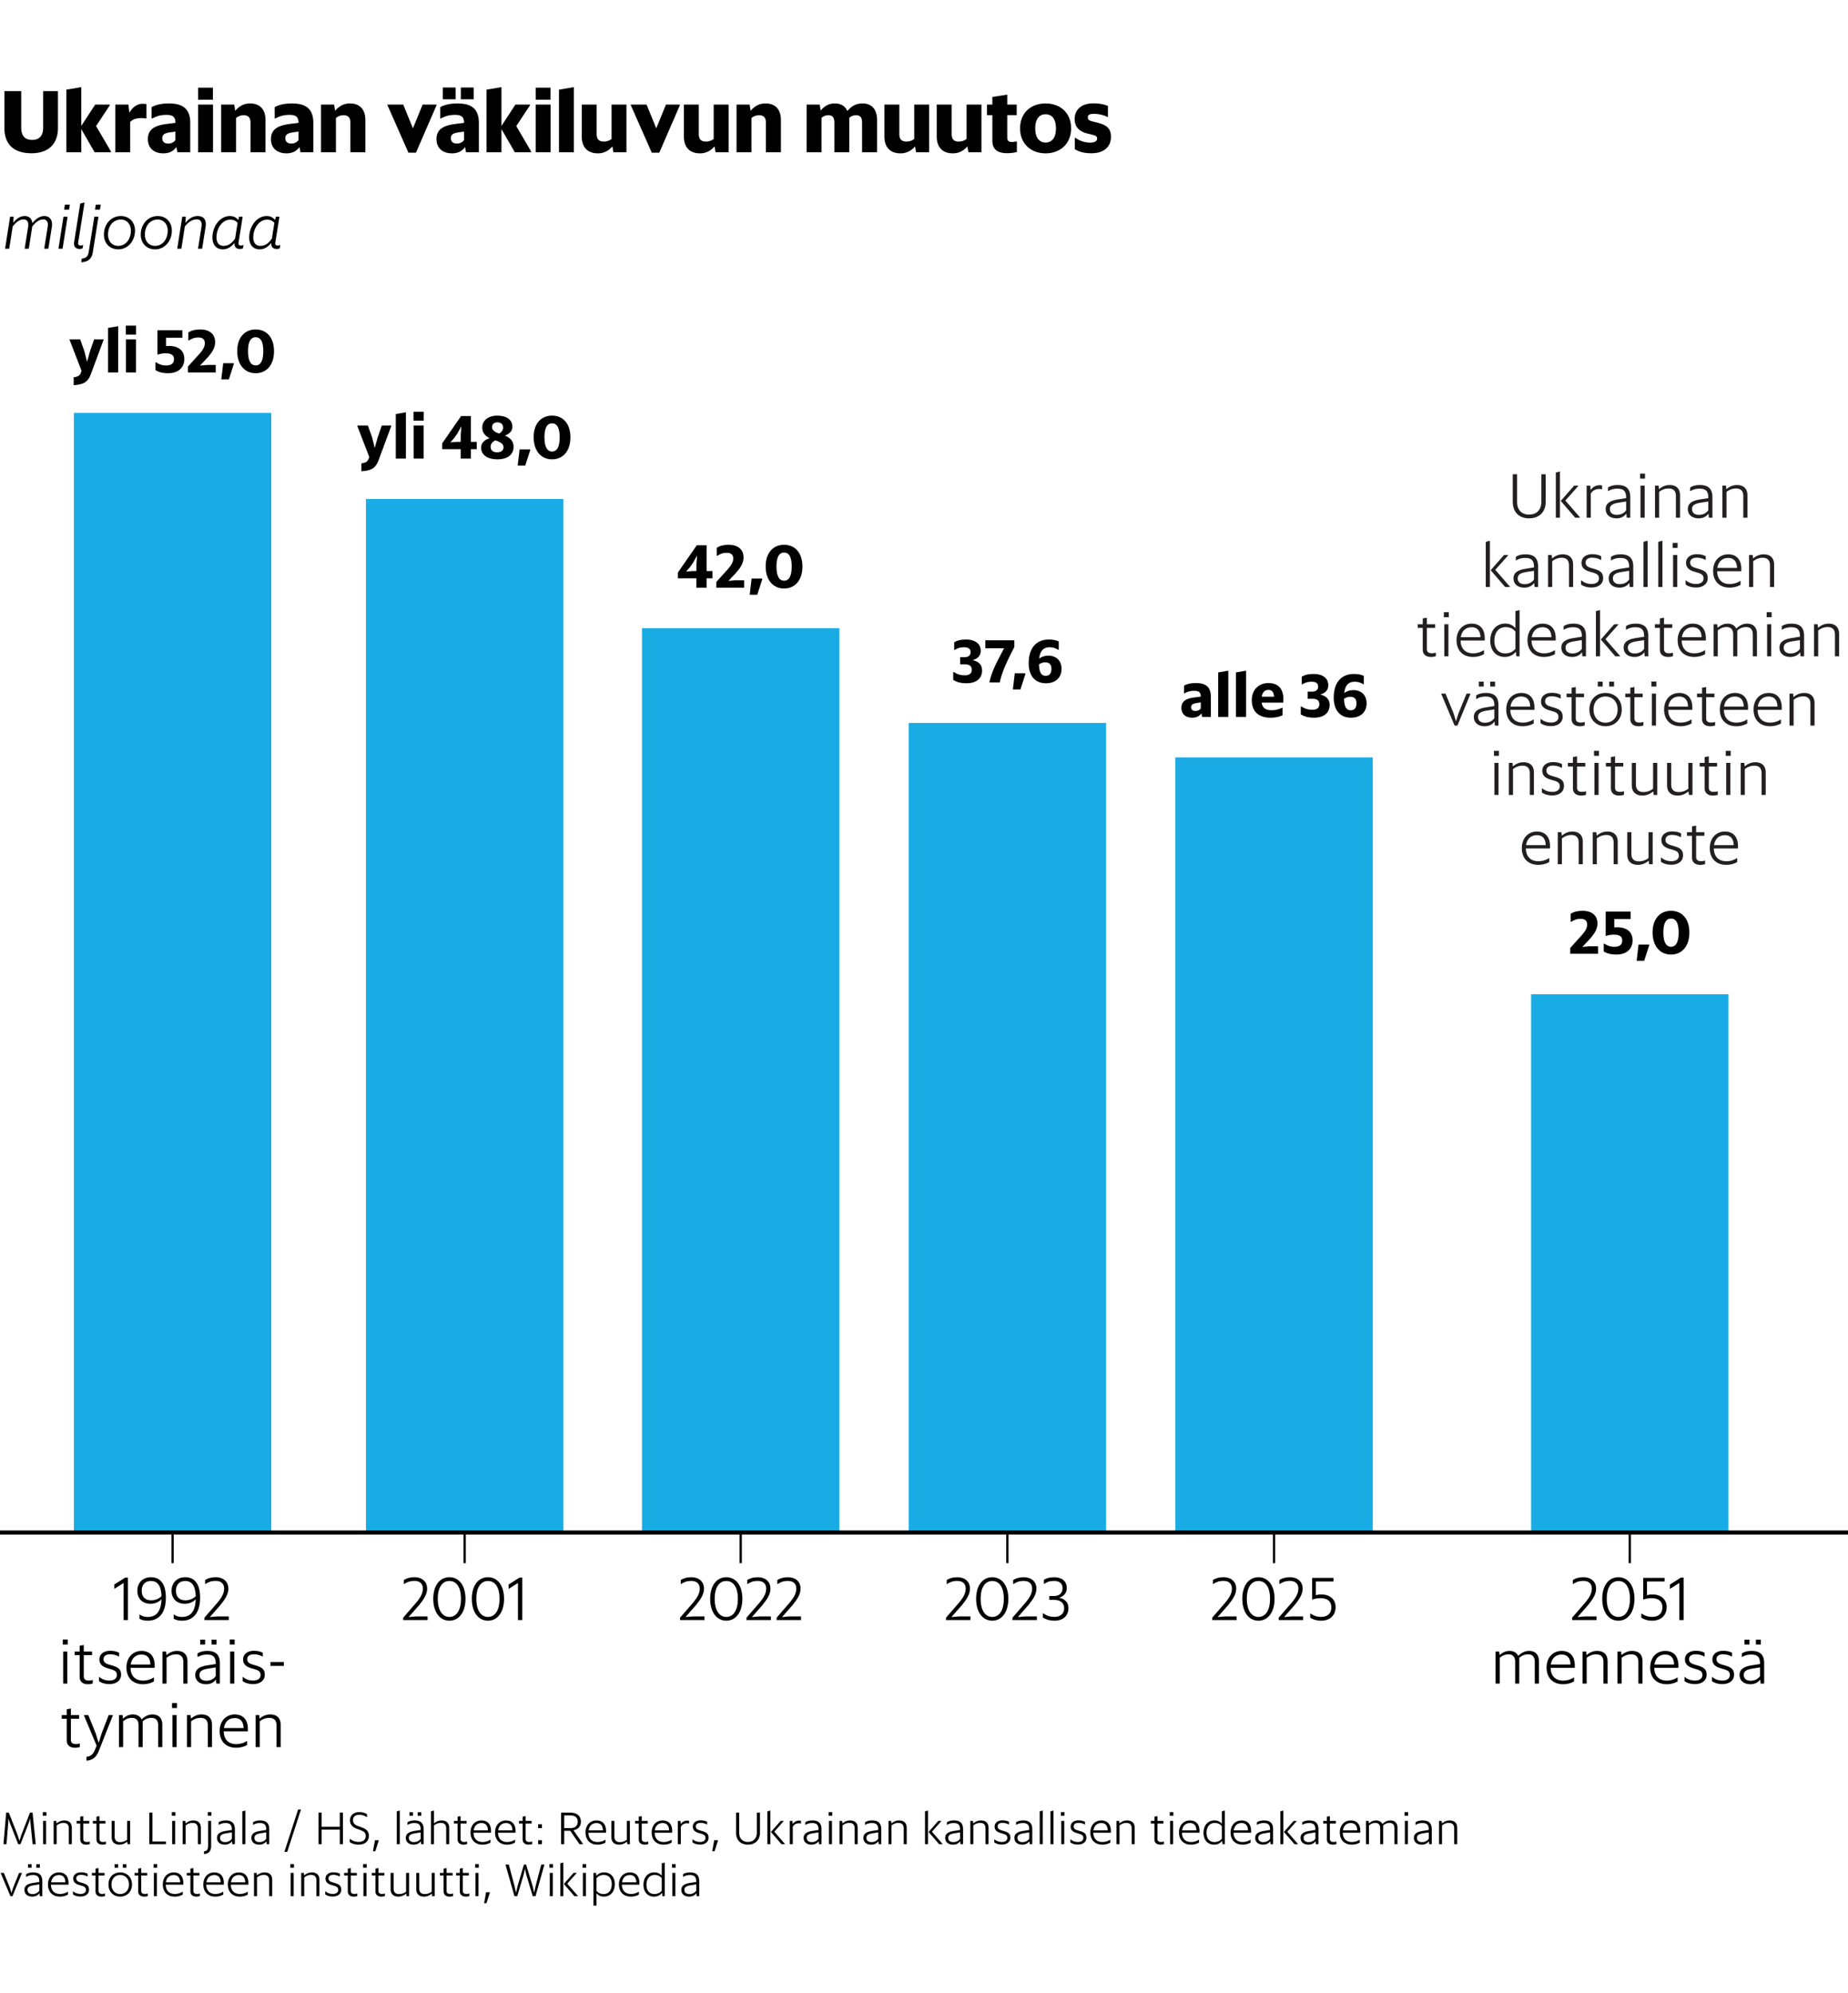 <svg xmlns="http://www.w3.org/2000/svg" id="Grafiikkaohjeet" viewBox="0 0 320 345.062"><defs><style>.st0{stroke-linejoin:round;stroke-width:.4px;fill:none;stroke:#000}.st2{fill:#19ace4}.st3{fill:#231f20}</style></defs><path d="M0 0h320v345.062H0z" style="fill:#fff"/><path d="M8.264 39.237c.143-.836-.242-1.244-.748-1.244-.704 0-1.266.407-1.926 1.21l-.605 3.862H4.27l.605-3.829c.132-.836-.253-1.243-.748-1.243-.704 0-1.265.407-1.925 1.2l-.605 3.872H.88l.87-5.545h.616l-.077 1.056c.55-.704 1.199-1.166 1.99-1.166.738 0 1.244.44 1.321 1.243.561-.726 1.265-1.243 2.069-1.243.913 0 1.496.66 1.309 1.882l-.605 3.773h-.716zM10.99 37.52h.716l-.87 5.545h-.714zm.254-2.09h.858l-.143.869h-.858zM12.85 41.844l1.045-6.601.748-.187-1.1 6.887c-.066.418.11.561.384.561.187 0 .308-.033.44-.088l.033.01-.098.562c-.1.066-.298.12-.517.12-.617 0-1.09-.34-.936-1.264M14.158 44.77c.682-.044 1.078-.319 1.21-1.199l.969-6.05h.714l-.979 6.15c-.187 1.166-.814 1.682-2.002 1.737zm2.431-9.34h.858l-.142.869h-.859zM17.997 40.612c0-1.815 1.265-3.202 2.926-3.202 1.42 0 2.454 1.013 2.454 2.53 0 1.794-1.244 3.235-2.894 3.235-1.397 0-2.486-.957-2.486-2.563m4.665-.671c0-1.144-.716-1.926-1.739-1.926-1.32 0-2.211 1.112-2.211 2.597 0 1.254.76 1.958 1.771 1.958 1.331 0 2.179-1.188 2.179-2.63M24.377 40.612c0-1.815 1.265-3.202 2.926-3.202 1.42 0 2.453 1.013 2.453 2.53 0 1.794-1.243 3.235-2.893 3.235-1.397 0-2.487-.957-2.487-2.563m4.665-.671c0-1.144-.716-1.926-1.739-1.926-1.32 0-2.211 1.112-2.211 2.597 0 1.254.76 1.958 1.771 1.958 1.331 0 2.178-1.188 2.178-2.63M31.56 37.52h.616l-.077 1.09c.55-.716 1.243-1.2 2.145-1.2 1.023 0 1.551.66 1.353 1.882l-.594 3.773h-.715l.605-3.828c.132-.836-.198-1.244-.803-1.244-.814 0-1.419.418-2.08 1.21l-.604 3.862h-.715zM40.602 42.053c-.495.638-1.177 1.122-2.013 1.122-1.067 0-1.805-.726-1.805-2.057 0-1.947 1.32-3.708 3.026-3.708.693 0 1.122.275 1.441.693l.154-.583h.616l-.715 4.478c-.066.385.11.506.385.506.187 0 .32-.033.451-.088l.022.01-.088.562c-.11.066-.297.121-.528.121-.561 0-1.001-.275-.946-1.056Zm.11-.748.43-2.729c-.364-.384-.716-.539-1.3-.539-1.276 0-2.354 1.409-2.354 3.08 0 1.035.55 1.453 1.222 1.453.968 0 1.529-.594 2.002-1.265M46.971 42.053c-.495.638-1.177 1.122-2.013 1.122-1.067 0-1.805-.726-1.805-2.057 0-1.947 1.32-3.708 3.026-3.708.693 0 1.122.275 1.441.693l.154-.583h.616l-.715 4.478c-.066.385.11.506.385.506.187 0 .32-.033.451-.088l.022.01-.088.562c-.11.066-.296.121-.528.121-.56 0-1-.275-.946-1.056Zm.11-.748.43-2.729c-.364-.384-.716-.539-1.299-.539-1.276 0-2.354 1.409-2.354 3.08 0 1.035.55 1.453 1.22 1.453.969 0 1.53-.594 2.003-1.265M.765 22.171v-6.39h2.91v6.345c0 1.395.66 2.1 1.89 2.1 1.214 0 1.905-.705 1.905-2.1v-6.345h2.564v6.39c0 2.7-1.59 4.365-4.59 4.365-3.014 0-4.68-1.515-4.68-4.365M14.07 22.351v4.005h-2.58v-10.83l2.58-.435v6.72l2.414-3.704h2.535v.12l-2.384 3.6 2.58 4.409v.12H16.38zM19.965 18.107h2.264l.18 1.41c.42-.765 1.2-1.546 2.295-1.546.255 0 .495.03.66.06v2.43l-.09.06a3.4 3.4 0 0 0-.72-.074c-.93 0-1.53.18-2.01.674v5.235h-2.58zM30.54 25.456c-.405.585-1.08 1.095-2.25 1.095-1.53 0-2.685-.825-2.685-2.46 0-1.725 1.214-2.355 3.24-2.625l1.53-.195c0-1.05-.466-1.38-1.56-1.38-1.125 0-1.815.285-2.46.63l-.105-.03v-1.935c.645-.375 1.635-.645 3-.645 2.4 0 3.69.93 3.69 3.36v5.085h-2.22zm-.166-1.2v-1.47l-.975.135c-.915.135-1.304.405-1.304 1.006 0 .554.314.93 1.035.93.57 0 .975-.24 1.244-.6M34.305 15.182h2.565v2.084h-2.565zm0 2.925h2.58v8.25h-2.58zM38.295 18.107h2.264l.166 1.08c.569-.645 1.319-1.276 2.594-1.276 1.53 0 2.655.87 2.655 2.895v5.55H43.38v-5.13c0-.93-.48-1.275-1.17-1.275-.525 0-.944.165-1.335.48v5.925h-2.58zM51.854 25.456c-.405.585-1.08 1.095-2.25 1.095-1.53 0-2.685-.825-2.685-2.46 0-1.725 1.215-2.355 3.24-2.625l1.53-.195c0-1.05-.465-1.38-1.56-1.38-1.125 0-1.815.285-2.46.63l-.105-.03v-1.935c.645-.375 1.635-.645 3-.645 2.4 0 3.69.93 3.69 3.36v5.085h-2.22zm-.166-1.2v-1.47l-.974.135c-.915.135-1.305.405-1.305 1.006 0 .554.315.93 1.035.93.57 0 .975-.24 1.244-.6M55.59 18.107h2.264l.165 1.08c.57-.645 1.32-1.276 2.595-1.276 1.53 0 2.655.87 2.655 2.895v5.55h-2.595v-5.13c0-.93-.48-1.275-1.17-1.275-.525 0-.944.165-1.335.48v5.925h-2.58zM67.094 18.212v-.105h2.73l1.68 4.11 1.68-4.11h2.415v.105l-3.57 8.22h-1.305zM80.519 25.456c-.405.585-1.08 1.095-2.25 1.095-1.53 0-2.685-.825-2.685-2.46 0-1.725 1.215-2.355 3.24-2.625l1.53-.195c0-1.05-.465-1.38-1.56-1.38-1.125 0-1.814.285-2.46.63l-.104-.03v-1.935c.644-.375 1.634-.645 3-.645 2.399 0 3.689.93 3.689 3.36v5.085h-2.22zm-3.84-10.304h2.22v2.04h-2.22zm3.674 9.104v-1.47l-.974.135c-.915.135-1.305.405-1.305 1.006 0 .554.315.93 1.035.93.57 0 .975-.24 1.245-.6m-.554-9.104h2.22v2.04h-2.22zM86.833 22.351v4.005h-2.58v-10.83l2.58-.435v6.72l2.415-3.704h2.535v.12l-2.385 3.6 2.58 4.409v.12h-2.834zM92.759 15.182h2.565v2.084H92.76zm0 2.925h2.58v8.25h-2.58zM96.794 15.527l2.579-.435v11.264h-2.58zM106.048 25.351c-.57.645-1.364 1.2-2.534 1.2-1.636 0-2.776-.93-2.776-2.894v-5.55h2.58v5.13c0 .93.48 1.274 1.2 1.274.525 0 .975-.135 1.38-.45v-5.954h2.58v8.25h-2.265zM109.228 18.212v-.105h2.73l1.68 4.11 1.68-4.11h2.414v.105l-3.569 8.22h-1.306zM123.732 25.351c-.569.645-1.364 1.2-2.534 1.2-1.635 0-2.775-.93-2.775-2.894v-5.55h2.58v5.13c0 .93.48 1.274 1.2 1.274.524 0 .975-.135 1.38-.45v-5.954h2.58v8.25h-2.265zM127.543 18.107h2.265l.165 1.08c.569-.645 1.319-1.276 2.594-1.276 1.53 0 2.656.87 2.656 2.895v5.55h-2.596v-5.13c0-.93-.48-1.275-1.17-1.275-.524 0-.944.165-1.335.48v5.925h-2.58zM139.679 18.107h2.264l.165 1.034c.525-.614 1.26-1.23 2.43-1.23 1.005 0 1.8.406 2.19 1.32.57-.705 1.35-1.32 2.624-1.32 1.456 0 2.521.87 2.521 2.895v5.55h-2.595v-5.145c0-.93-.405-1.26-1.02-1.26-.51 0-.84.15-1.2.45v5.955h-2.58v-5.145c0-.93-.405-1.26-1.02-1.26-.51 0-.84.15-1.2.45v5.955h-2.58zM158.457 25.351c-.57.645-1.364 1.2-2.534 1.2-1.636 0-2.776-.93-2.776-2.894v-5.55h2.58v5.13c0 .93.48 1.274 1.2 1.274.525 0 .975-.135 1.38-.45v-5.954h2.58v8.25h-2.265zM167.517 25.351c-.57.645-1.365 1.2-2.535 1.2-1.635 0-2.775-.93-2.775-2.894v-5.55h2.58v5.13c0 .93.48 1.274 1.2 1.274.525 0 .975-.135 1.38-.45v-5.954h2.58v8.25h-2.265zM170.907 18.107h.93v-1.32l2.581-.405v1.725h1.635v1.83h-1.635v3.9c0 .554.27.75.81.75.285 0 .585-.061.764-.106l.09.045v1.785c-.39.12-1.02.21-1.68.21-1.44 0-2.564-.465-2.564-2.19v-4.395h-.93zM176.638 22.217c0-2.686 1.89-4.306 4.41-4.306s4.425 1.62 4.425 4.305-1.906 4.335-4.425 4.335-4.41-1.65-4.41-4.334m6.21.014c0-1.65-.72-2.445-1.8-2.445-1.066 0-1.785.795-1.785 2.445s.72 2.445 1.785 2.445c1.08 0 1.8-.795 1.8-2.445M186.117 25.831v-1.935l.09-.045c.676.51 1.59.84 2.58.84.81 0 1.186-.27 1.186-.705 0-.39-.226-.51-.96-.69l-.736-.18c-1.305-.315-2.19-1.065-2.19-2.52 0-1.635 1.215-2.7 3.225-2.7 1.095 0 1.905.18 2.535.45v1.86l-.09.045c-.57-.3-1.425-.54-2.37-.54-.78 0-1.02.24-1.02.63 0 .375.226.54.78.675l.735.18c1.68.42 2.49.975 2.49 2.49 0 1.8-1.29 2.85-3.375 2.85-1.395 0-2.22-.3-2.88-.705ZM1.072 313.849h.448l1.503 3.822.344 1.07.343-1.07 1.488-3.822h.44l.551 5.469h-.544l-.384-3.91-.007-.592-.2.64-1.503 3.861h-.4l-1.512-3.861-.191-.6v.56l-.328 3.902H.6zM7.408 313.769h.624v.631h-.624zm.056 1.519h.52v4.03h-.52zM9.288 315.288h.456l.048.448c.335-.289.76-.528 1.335-.528.823 0 1.311.448 1.311 1.287v2.823h-.52v-2.72c0-.727-.4-.958-.911-.958-.48 0-.856.167-1.2.431v3.247h-.52zM13.264 315.288h.632v-.736l.52-.088v.824h1.039v.455h-1.04v2.655c0 .392.24.536.616.536.16 0 .344-.024.488-.072l.023.016v.423a1.9 1.9 0 0 1-.615.097c-.552 0-1.031-.256-1.031-.928v-2.727h-.632zM16.072 315.288h.632v-.736l.52-.088v.824h1.038v.455h-1.039v2.655c0 .392.24.536.615.536.16 0 .345-.024.489-.072l.023.016v.423a1.9 1.9 0 0 1-.615.097c-.552 0-1.031-.256-1.031-.928v-2.727h-.632zM22.03 318.878c-.343.28-.79.52-1.359.52-.815 0-1.335-.44-1.335-1.28v-2.83h.52v2.726c0 .728.431.944.943.944.472 0 .864-.152 1.216-.416v-3.254h.52v4.03h-.449zM25.856 313.849h.543v5.005h2.335v.464h-2.878zM29.752 313.769h.624v.631h-.625zm.056 1.519h.52v4.03h-.52zM31.631 315.288h.456l.048.448c.336-.289.76-.528 1.335-.528.824 0 1.312.448 1.312 1.287v2.823h-.52v-2.72c0-.727-.4-.958-.912-.958-.48 0-.855.167-1.199.431v3.247h-.52zM35.32 320.557c.448-.04.72-.24.72-.984v-4.285h.519v4.31c0 .999-.472 1.375-1.24 1.423zm.664-6.788h.623v.631h-.623zM40.174 318.798c-.215.312-.6.6-1.239.6-.784 0-1.36-.416-1.36-1.168 0-.808.696-1.08 1.568-1.215l1.007-.16v-.072c0-.848-.367-1.12-1.096-1.12-.455 0-.799.096-1.167.312l-.023-.008v-.44c.311-.215.71-.32 1.23-.32.984 0 1.575.417 1.575 1.528v2.583h-.447zm-.024-.416v-1.103l-.896.144c-.75.111-1.151.312-1.151.807 0 .448.313.728.863.728.592 0 .968-.272 1.184-.576M41.96 313.633l.519-.136v5.82h-.52zM46.127 318.798c-.216.312-.6.6-1.24.6-.784 0-1.36-.416-1.36-1.168 0-.808.696-1.08 1.568-1.215l1.007-.16v-.072c0-.848-.367-1.12-1.095-1.12-.456 0-.8.096-1.168.312l-.023-.008v-.44c.311-.215.71-.32 1.23-.32.985 0 1.576.417 1.576 1.528v2.583h-.448zm-.025-.416v-1.103l-.895.144c-.751.111-1.152.312-1.152.807 0 .448.312.728.863.728.592 0 .968-.272 1.184-.576M52.118 313.313l-2.374 7.324h-.496l2.375-7.324zM55.152 313.849h.543v2.462h3.142v-2.462h.544v5.469h-.544v-2.527h-3.142v2.527h-.543zM60.567 318.966v-.552l.024-.016c.424.312.864.52 1.543.52.728 0 1.2-.384 1.2-1.016 0-.591-.32-.807-1.056-1.071l-.432-.16c-.743-.264-1.247-.712-1.247-1.487 0-.904.72-1.415 1.567-1.415.648 0 1.032.135 1.383.351v.512l-.032.008c-.415-.264-.735-.407-1.335-.407-.664 0-1.056.359-1.056.903 0 .504.248.823.88 1.047l.432.152c.84.296 1.431.624 1.431 1.543 0 .984-.752 1.52-1.735 1.52-.727 0-1.231-.208-1.567-.432ZM64.926 318.638h.656v.048l-.591 1.855h-.409zM68.704 313.633l.52-.136v5.82h-.52zM72.87 318.798c-.216.312-.6.6-1.24.6-.784 0-1.36-.416-1.36-1.168 0-.808.696-1.08 1.568-1.215l1.007-.16v-.072c0-.848-.367-1.12-1.096-1.12-.455 0-.798.096-1.167.312l-.023-.008v-.44c.312-.215.71-.32 1.23-.32.984 0 1.576.417 1.576 1.528v2.583h-.448zm-.025-.416v-1.103l-.895.144c-.751.111-1.152.312-1.152.807 0 .448.313.728.864.728.591 0 .967-.272 1.183-.576m-1.951-4.598h.616v.616h-.616zm1.432 0h.615v.616h-.615zM74.631 313.633l.52-.136v2.23c.336-.28.752-.52 1.32-.52.822 0 1.31.449 1.31 1.288v2.823h-.519v-2.72c0-.727-.4-.958-.912-.958-.48 0-.855.167-1.2.432v3.246h-.519zM78.607 315.288h.632v-.736l.52-.088v.824h1.038v.455h-1.039v2.655c0 .392.24.536.615.536.16 0 .345-.024.489-.072l.023.016v.423a1.9 1.9 0 0 1-.615.097c-.552 0-1.031-.256-1.031-.928v-2.727h-.632zM81.479 317.295c0-1.256.792-2.087 1.903-2.087.968 0 1.743.591 1.639 2.127h-3.03c.016 1.047.624 1.607 1.575 1.607.584 0 1.04-.2 1.344-.4l.023.016v.488c-.24.144-.727.352-1.383.352-1.255 0-2.071-.792-2.071-2.103m.536-.376h2.47c-.015-.84-.423-1.255-1.11-1.255-.745 0-1.24.463-1.36 1.255M85.726 317.295c0-1.256.792-2.087 1.903-2.087.968 0 1.744.591 1.64 2.127h-3.031c.016 1.047.624 1.607 1.575 1.607.584 0 1.04-.2 1.344-.4l.023.016v.488c-.24.144-.727.352-1.383.352-1.255 0-2.07-.792-2.07-2.103m.536-.376h2.47c-.015-.84-.423-1.255-1.11-1.255-.744 0-1.24.463-1.36 1.255M89.87 315.288h.632v-.736l.52-.088v.824h1.039v.455h-1.04v2.655c0 .392.241.536.616.536.16 0 .345-.024.488-.072l.024.016v.423a1.9 1.9 0 0 1-.615.097c-.552 0-1.032-.256-1.032-.928v-2.727h-.631zM93.183 315.864h.664v.68h-.664zm0 2.774h.664v.68h-.664zM97.159 313.849h1.503c1.183 0 1.926.535 1.926 1.574 0 .848-.536 1.344-1.295 1.488l1.664 2.366v.04h-.617L98.742 317h-1.04v2.318h-.543zm.543.487v2.207h1.048c.84 0 1.287-.408 1.287-1.135s-.472-1.072-1.39-1.072zM101.39 317.295c0-1.256.792-2.087 1.903-2.087.968 0 1.744.591 1.64 2.127h-3.031c.016 1.047.624 1.607 1.575 1.607.584 0 1.04-.2 1.344-.4l.023.016v.488c-.24.144-.727.352-1.383.352-1.255 0-2.07-.792-2.07-2.103m.536-.376h2.471c-.016-.84-.424-1.255-1.111-1.255-.744 0-1.24.463-1.36 1.255M108.565 318.878c-.344.28-.792.52-1.36.52-.815 0-1.334-.44-1.334-1.28v-2.83h.519v2.726c0 .728.432.944.943.944.472 0 .864-.152 1.216-.416v-3.254h.52v4.03h-.449zM109.975 315.288h.632v-.736l.52-.088v.824h1.038v.455h-1.039v2.655c0 .392.24.536.616.536.16 0 .343-.024.488-.072l.023.016v.423a1.9 1.9 0 0 1-.615.097c-.552 0-1.031-.256-1.031-.928v-2.727h-.632zM112.846 317.295c0-1.256.792-2.087 1.903-2.087.968 0 1.744.591 1.64 2.127h-3.031c.016 1.047.624 1.607 1.575 1.607.584 0 1.04-.2 1.344-.4l.023.016v.488c-.239.144-.727.352-1.383.352-1.254 0-2.07-.792-2.07-2.103m.536-.376h2.471c-.016-.84-.424-1.255-1.111-1.255-.744 0-1.24.463-1.36 1.255M117.375 315.288h.456l.048.552c.239-.36.622-.608 1.119-.608.12 0 .2.008.32.032v.464l-.032.024a.8.8 0 0 0-.288-.049c-.52 0-.856.193-1.104.584v3.03h-.52zM119.91 319.006v-.52l.033-.008c.344.28.727.456 1.295.456s.927-.256.927-.696c0-.423-.248-.583-.775-.735l-.4-.12c-.631-.184-1.024-.504-1.024-1.103 0-.672.56-1.088 1.352-1.088.512 0 .84.104 1.128.248v.464l-.025.016a2.23 2.23 0 0 0-1.119-.288c-.56 0-.815.264-.815.608 0 .375.24.551.647.67l.4.121c.76.224 1.159.456 1.159 1.168 0 .799-.688 1.183-1.455 1.183-.631 0-1.04-.168-1.327-.376M123.67 318.638h.657v.048l-.592 1.855h-.408zM127.455 317.327v-3.478h.544v3.454c0 1.063.591 1.623 1.51 1.623.912 0 1.543-.56 1.543-1.623v-3.454h.544v3.478c0 1.343-.888 2.07-2.087 2.07-1.207 0-2.054-.727-2.054-2.07M132.878 313.633l.52-.136v5.82h-.52zm.616 3.574 1.687-1.92h.536v.025l-1.64 1.847 1.847 2.126v.033h-.607zM136.758 315.288h.456l.048.552c.24-.36.623-.608 1.12-.608.12 0 .2.008.32.032v.464l-.033.024a.8.8 0 0 0-.288-.049c-.52 0-.855.193-1.103.584v3.03h-.52zM141.757 318.798c-.216.312-.6.6-1.239.6-.784 0-1.36-.416-1.36-1.168 0-.808.696-1.08 1.568-1.215l1.007-.16v-.072c0-.848-.367-1.12-1.095-1.12-.456 0-.8.096-1.168.312l-.023-.008v-.44c.311-.215.71-.32 1.23-.32.985 0 1.575.417 1.575 1.528v2.583h-.447zm-.024-.416v-1.103l-.896.144c-.75.111-1.151.312-1.151.807 0 .448.312.728.863.728.592 0 .968-.272 1.184-.576M143.486 313.769h.624v.631h-.624zm.056 1.519h.52v4.03h-.52zM145.366 315.288h.456l.048.448c.336-.289.76-.528 1.335-.528.823 0 1.311.448 1.311 1.287v2.823h-.52v-2.72c0-.727-.4-.958-.911-.958-.48 0-.856.167-1.2.431v3.247h-.52zM152.101 318.798c-.216.312-.6.6-1.24.6-.783 0-1.359-.416-1.359-1.168 0-.808.696-1.08 1.568-1.215l1.007-.16v-.072c0-.848-.368-1.12-1.095-1.12-.456 0-.8.096-1.168.312l-.023-.008v-.44c.311-.215.71-.32 1.23-.32.984 0 1.575.417 1.575 1.528v2.583h-.447zm-.024-.416v-1.103l-.896.144c-.75.111-1.151.312-1.151.807 0 .448.311.728.863.728.592 0 .968-.272 1.184-.576M153.854 315.288h.456l.048.448c.336-.289.76-.528 1.335-.528.823 0 1.312.448 1.312 1.287v2.823h-.52v-2.72c0-.727-.4-.958-.912-.958-.48 0-.856.167-1.2.431v3.247h-.519zM160.174 313.633l.52-.136v5.82h-.52zm.616 3.574 1.687-1.92h.536v.025l-1.64 1.847 1.847 2.126v.033h-.607zM166.269 318.798c-.216.312-.6.6-1.24.6-.784 0-1.359-.416-1.359-1.168 0-.808.696-1.08 1.568-1.215l1.006-.16v-.072c0-.848-.367-1.12-1.094-1.12-.456 0-.8.096-1.168.312l-.024-.008v-.44c.312-.215.711-.32 1.23-.32.985 0 1.576.417 1.576 1.528v2.583h-.447zm-.024-.416v-1.103l-.896.144c-.75.111-1.151.312-1.151.807 0 .448.311.728.863.728.592 0 .968-.272 1.184-.576M168.022 315.288h.456l.048.448c.336-.289.76-.528 1.335-.528.823 0 1.312.448 1.312 1.287v2.823h-.52v-2.72c0-.727-.4-.958-.912-.958-.48 0-.856.167-1.2.431v3.247h-.519zM172.173 319.006v-.52l.033-.008c.343.28.727.456 1.294.456.569 0 .928-.256.928-.696 0-.423-.248-.583-.775-.735l-.4-.12c-.631-.184-1.023-.504-1.023-1.103 0-.672.56-1.088 1.35-1.088.512 0 .84.104 1.128.248v.464l-.024.016a2.23 2.23 0 0 0-1.12-.288c-.559 0-.814.264-.814.608 0 .375.239.551.647.67l.4.121c.76.224 1.159.456 1.159 1.168 0 .799-.688 1.183-1.455 1.183-.632 0-1.04-.168-1.328-.376ZM178.252 318.798c-.215.312-.6.6-1.239.6-.784 0-1.36-.416-1.36-1.168 0-.808.696-1.08 1.568-1.215l1.007-.16v-.072c0-.848-.367-1.12-1.096-1.12-.455 0-.799.096-1.167.312l-.023-.008v-.44c.311-.215.71-.32 1.23-.32.984 0 1.576.417 1.576 1.528v2.583h-.448zm-.024-.416v-1.103l-.895.144c-.751.111-1.152.312-1.152.807 0 .448.313.728.863.728.592 0 .968-.272 1.184-.576M180.038 313.633l.52-.136v5.82h-.52zM181.902 313.633l.52-.136v5.82h-.52zM183.709 313.769h.623v.631h-.624zm.056 1.519h.52v4.03h-.52zM185.341 319.006v-.52l.032-.008c.344.28.728.456 1.295.456.569 0 .928-.256.928-.696 0-.423-.248-.583-.775-.735l-.4-.12c-.632-.184-1.023-.504-1.023-1.103 0-.672.56-1.088 1.35-1.088.512 0 .84.104 1.128.248v.464l-.024.016a2.23 2.23 0 0 0-1.12-.288c-.559 0-.815.264-.815.608 0 .375.24.551.648.67l.4.121c.76.224 1.159.456 1.159 1.168 0 .799-.688 1.183-1.456 1.183-.631 0-1.039-.168-1.327-.376M188.805 317.295c0-1.256.792-2.087 1.904-2.087.967 0 1.743.591 1.638 2.127h-3.03c.016 1.047.624 1.607 1.575 1.607.584 0 1.04-.2 1.344-.4l.023.016v.488c-.239.144-.727.352-1.382.352-1.255 0-2.072-.792-2.072-2.103m.536-.376h2.471c-.016-.84-.424-1.255-1.111-1.255-.744 0-1.24.463-1.36 1.255M193.333 315.288h.456l.048.448c.335-.289.76-.528 1.335-.528.823 0 1.311.448 1.311 1.287v2.823h-.52v-2.72c0-.727-.4-.958-.912-.958-.48 0-.855.167-1.199.431v3.247h-.52zM199.269 315.288h.632v-.736l.52-.088v.824h1.038v.455h-1.039v2.655c0 .392.24.536.616.536.16 0 .344-.024.488-.072l.023.016v.423a1.9 1.9 0 0 1-.615.097c-.552 0-1.031-.256-1.031-.928v-2.727h-.632zM202.556 313.769h.624v.631h-.624zm.057 1.519h.52v4.03h-.52zM204.157 317.295c0-1.256.792-2.087 1.903-2.087.968 0 1.743.591 1.639 2.127h-3.03c.016 1.047.623 1.607 1.575 1.607.584 0 1.04-.2 1.343-.4l.024.016v.488c-.24.144-.728.352-1.383.352-1.255 0-2.071-.792-2.071-2.103m.536-.376h2.47c-.015-.84-.423-1.255-1.11-1.255-.745 0-1.24.463-1.36 1.255M211.62 318.742c-.32.408-.785.656-1.384.656-1.072 0-1.831-.752-1.831-2.04 0-1.31.767-2.158 1.887-2.158.543 0 .967.208 1.28.583v-2.15l.52-.136v5.82h-.401zm-.048-.36v-2.183c-.313-.36-.688-.551-1.256-.551-.768 0-1.39.575-1.39 1.71 0 1.112.615 1.592 1.35 1.592.6 0 .983-.216 1.296-.568ZM213.092 317.295c0-1.256.792-2.087 1.904-2.087.967 0 1.743.591 1.638 2.127h-3.03c.017 1.047.624 1.607 1.575 1.607.584 0 1.04-.2 1.344-.4l.023.016v.488c-.239.144-.727.352-1.382.352-1.255 0-2.072-.792-2.072-2.103m.536-.376h2.471c-.015-.84-.424-1.255-1.111-1.255-.744 0-1.24.463-1.36 1.255M219.956 318.798c-.216.312-.6.6-1.24.6-.784 0-1.36-.416-1.36-1.168 0-.808.696-1.08 1.568-1.215l1.007-.16v-.072c0-.848-.367-1.12-1.096-1.12-.455 0-.798.096-1.167.312l-.023-.008v-.44c.311-.215.71-.32 1.23-.32.984 0 1.576.417 1.576 1.528v2.583h-.448zm-.025-.416v-1.103l-.895.144c-.751.111-1.152.312-1.152.807 0 .448.313.728.864.728.591 0 .967-.272 1.183-.576M221.709 313.633l.519-.136v5.82h-.52zm.615 3.574 1.687-1.92h.536v.025l-1.64 1.847 1.847 2.126v.033h-.607zM227.803 318.798c-.216.312-.6.6-1.24.6-.783 0-1.358-.416-1.358-1.168 0-.808.695-1.08 1.567-1.215l1.007-.16v-.072c0-.848-.368-1.12-1.096-1.12-.455 0-.799.096-1.167.312l-.023-.008v-.44c.311-.215.71-.32 1.23-.32.983 0 1.575.417 1.575 1.528v2.583h-.447zm-.024-.416v-1.103l-.896.144c-.75.111-1.151.312-1.151.807 0 .448.312.728.863.728.592 0 .968-.272 1.184-.576M229.132 315.288h.632v-.736l.52-.088v.824h1.039v.455h-1.04v2.655c0 .392.24.536.616.536.16 0 .344-.024.488-.072l.023.016v.423a1.9 1.9 0 0 1-.615.097c-.551 0-1.03-.256-1.03-.928v-2.727h-.633zM232.004 317.295c0-1.256.792-2.087 1.904-2.087.968 0 1.743.591 1.638 2.127h-3.03c.017 1.047.624 1.607 1.575 1.607.584 0 1.04-.2 1.344-.4l.023.016v.488c-.239.144-.727.352-1.382.352-1.255 0-2.072-.792-2.072-2.103m.537-.376h2.47c-.015-.84-.424-1.255-1.111-1.255-.744 0-1.24.463-1.36 1.255M236.533 315.288h.456l.048.448c.328-.289.703-.528 1.255-.528.511 0 .903.224 1.087.623.36-.335.768-.623 1.383-.623.744 0 1.224.448 1.224 1.271v2.839h-.52v-2.735c0-.712-.383-.943-.832-.943-.471 0-.79.16-1.134.44l.015.007v3.23h-.52v-2.766c0-.68-.383-.911-.824-.911-.462 0-.79.168-1.119.423v3.255h-.52zM243.212 313.769h.624v.631h-.624zm.057 1.519h.52v4.03h-.52zM247.427 318.798c-.216.312-.6.6-1.24.6-.783 0-1.358-.416-1.358-1.168 0-.808.695-1.08 1.567-1.215l1.007-.16v-.072c0-.848-.367-1.12-1.095-1.12-.456 0-.8.096-1.168.312l-.023-.008v-.44c.311-.215.71-.32 1.23-.32.985 0 1.575.417 1.575 1.528v2.583h-.447zm-.024-.416v-1.103l-.896.144c-.75.111-1.151.312-1.151.807 0 .448.311.728.863.728.592 0 .968-.272 1.184-.576M249.18 315.288h.456l.048.448c.336-.289.76-.528 1.335-.528.823 0 1.312.448 1.312 1.287v2.823h-.52v-2.72c0-.727-.4-.958-.912-.958-.48 0-.855.167-1.2.431v3.247h-.519zM.128 324.336v-.048h.537l1.023 2.51.296.975.304-.975 1.023-2.51h.495v.024l-1.646 4.005h-.353zM6.832 327.798c-.216.312-.6.6-1.24.6-.784 0-1.36-.416-1.36-1.168 0-.808.696-1.08 1.568-1.215l1.007-.16v-.072c0-.848-.367-1.12-1.095-1.12-.456 0-.8.096-1.168.312l-.023-.008v-.44c.311-.215.71-.32 1.23-.32.985 0 1.576.417 1.576 1.528v2.583h-.448zm-.025-.416v-1.103l-.895.144c-.751.111-1.152.312-1.152.807 0 .448.312.728.864.728.591 0 .967-.272 1.183-.576m-1.951-4.598h.616v.616h-.616zm1.432 0h.615v.616h-.615zM8.312 326.295c0-1.256.792-2.087 1.903-2.087.968 0 1.743.591 1.64 2.127H8.824c.016 1.047.624 1.607 1.575 1.607.584 0 1.04-.2 1.344-.4l.023.016v.488c-.24.144-.727.352-1.383.352-1.255 0-2.071-.792-2.071-2.103m.536-.376h2.47c-.015-.84-.423-1.255-1.11-1.255-.745 0-1.24.463-1.36 1.255M12.631 328.006v-.52l.032-.008c.344.28.728.456 1.295.456.569 0 .928-.256.928-.696 0-.423-.248-.583-.775-.735l-.4-.12c-.632-.184-1.024-.504-1.024-1.103 0-.672.56-1.088 1.352-1.088.511 0 .84.104 1.127.248v.464l-.024.016a2.23 2.23 0 0 0-1.12-.288c-.559 0-.815.264-.815.608 0 .375.24.551.648.67l.4.121c.76.224 1.159.456 1.159 1.168 0 .799-.688 1.183-1.455 1.183-.631 0-1.04-.168-1.328-.376ZM15.912 324.288h.631v-.736l.52-.088v.824h1.039v.455h-1.04v2.655c0 .392.241.536.616.536.16 0 .345-.024.488-.072l.024.016v.423a1.9 1.9 0 0 1-.615.097c-.552 0-1.032-.256-1.032-.928v-2.727h-.631zM18.784 326.295c0-1.271.872-2.087 2.023-2.087 1.16 0 2.047.816 2.047 2.087s-.888 2.103-2.047 2.103c-1.151 0-2.023-.832-2.023-2.103m3.55 0c0-1.008-.656-1.64-1.527-1.64-.863 0-1.503.632-1.503 1.64 0 1.015.64 1.655 1.503 1.655.871 0 1.527-.64 1.527-1.655m-2.495-3.51h.617v.615h-.617zm1.432 0h.615v.615h-.615zM23.304 324.288h.632v-.736l.52-.088v.824h1.039v.455h-1.04v2.655c0 .392.24.536.616.536.16 0 .344-.024.488-.072l.023.016v.423a1.9 1.9 0 0 1-.615.097c-.552 0-1.031-.256-1.031-.928v-2.727h-.632zM26.591 322.769h.624v.631h-.624zm.057 1.519h.52v4.03h-.52zM28.192 326.295c0-1.256.792-2.087 1.903-2.087.968 0 1.743.591 1.639 2.127h-3.03c.016 1.047.624 1.607 1.575 1.607.584 0 1.04-.2 1.344-.4l.023.016v.488c-.24.144-.727.352-1.383.352-1.255 0-2.071-.792-2.071-2.103m.536-.376h2.47c-.015-.84-.423-1.255-1.11-1.255-.745 0-1.24.463-1.36 1.255M32.336 324.288h.632v-.736l.52-.088v.824h1.039v.455h-1.04v2.655c0 .392.24.536.616.536.16 0 .344-.024.488-.072l.024.016v.423a1.9 1.9 0 0 1-.616.097c-.551 0-1.03-.256-1.03-.928v-2.727h-.633zM35.208 326.295c0-1.256.792-2.087 1.903-2.087.968 0 1.743.591 1.639 2.127h-3.03c.016 1.047.623 1.607 1.574 1.607.584 0 1.04-.2 1.344-.4l.024.016v.488c-.24.144-.728.352-1.383.352-1.255 0-2.071-.792-2.071-2.103m.536-.376h2.47c-.015-.84-.423-1.255-1.11-1.255-.745 0-1.24.463-1.36 1.255M39.456 326.295c0-1.256.792-2.087 1.903-2.087.968 0 1.743.591 1.639 2.127h-3.03c.016 1.047.623 1.607 1.574 1.607.585 0 1.04-.2 1.344-.4l.024.016v.488c-.24.144-.728.352-1.383.352-1.255 0-2.071-.792-2.071-2.103m.536-.376h2.47c-.015-.84-.423-1.255-1.11-1.255-.745 0-1.24.463-1.36 1.255M43.984 324.288h.456l.048.448c.336-.289.76-.528 1.335-.528.823 0 1.311.448 1.311 1.287v2.823h-.52v-2.72c0-.727-.4-.958-.911-.958-.48 0-.856.167-1.2.431v3.247h-.519zM50.279 322.769h.624v.631h-.624zm.056 1.519h.52v4.03h-.52zM52.16 324.288h.456l.048.448c.336-.289.76-.528 1.335-.528.823 0 1.311.448 1.311 1.287v2.823h-.52v-2.72c0-.727-.4-.958-.911-.958-.48 0-.856.167-1.2.431v3.247h-.52zM56.311 328.006v-.52l.032-.008c.344.28.728.456 1.295.456.569 0 .928-.256.928-.696 0-.423-.248-.583-.776-.735l-.4-.12c-.63-.184-1.023-.504-1.023-1.103 0-.672.56-1.088 1.351-1.088.512 0 .84.104 1.128.248v.464l-.024.016a2.23 2.23 0 0 0-1.12-.288c-.559 0-.815.264-.815.608 0 .375.24.551.648.67l.4.121c.759.224 1.158.456 1.158 1.168 0 .799-.687 1.183-1.455 1.183-.63 0-1.039-.168-1.327-.376M59.591 324.288h.632v-.736l.52-.088v.824h1.039v.455h-1.04v2.655c0 .392.24.536.616.536.16 0 .345-.024.488-.072l.024.016v.423a1.9 1.9 0 0 1-.616.097c-.551 0-1.03-.256-1.03-.928v-2.727h-.633zM62.88 322.769h.623v.631h-.624zm.056 1.519h.52v4.03h-.52zM64.376 324.288h.631v-.736l.52-.088v.824h1.039v.455h-1.04v2.655c0 .392.241.536.616.536.16 0 .344-.024.488-.072l.024.016v.423a1.9 1.9 0 0 1-.616.097c-.551 0-1.03-.256-1.03-.928v-2.727h-.633zM70.334 327.878c-.344.28-.792.52-1.36.52-.815 0-1.335-.44-1.335-1.28v-2.83h.52v2.726c0 .728.431.944.943.944.472 0 .863-.152 1.216-.416v-3.254h.52v4.03h-.449zM74.774 327.878c-.344.28-.792.52-1.36.52-.815 0-1.334-.44-1.334-1.28v-2.83h.519v2.726c0 .728.432.944.943.944.472 0 .864-.152 1.216-.416v-3.254h.52v4.03h-.449zM76.183 324.288h.632v-.736l.52-.088v.824h1.038v.455h-1.039v2.655c0 .392.24.536.616.536.16 0 .344-.024.488-.072l.023.016v.423a1.9 1.9 0 0 1-.615.097c-.552 0-1.031-.256-1.031-.928v-2.727h-.632zM78.992 324.288h.631v-.736l.52-.088v.824h1.04v.455h-1.04v2.655c0 .392.24.536.615.536.16 0 .345-.024.488-.072l.024.016v.423a1.9 1.9 0 0 1-.615.097c-.552 0-1.032-.256-1.032-.928v-2.727h-.631zM82.279 322.769h.624v.631h-.624zm.056 1.519h.52v4.03h-.52zM84.174 327.638h.656v.048l-.591 1.855h-.409zM87.536 322.88v-.031h.567l.992 3.702.256 1.191.28-1.191 1.095-3.702h.376l1.12 3.702.279 1.175.248-1.175.975-3.702h.536v.032l-1.527 5.437h-.488l-1.112-3.71-.231-1.024-.232 1.024-1.103 3.71h-.488zM95.142 322.769h.624v.631h-.624zm.057 1.519h.52v4.03h-.52zM97.023 322.633l.52-.136v5.82h-.52zm.615 3.574 1.688-1.92h.536v.025l-1.64 1.847 1.847 2.126v.033h-.608zM100.878 322.769h.624v.631h-.624zm.057 1.519h.52v4.03h-.52zM102.758 324.288h.464l.04.543a1.67 1.67 0 0 1 1.343-.631c1.08 0 1.848.76 1.848 2.039 0 1.311-.76 2.159-1.888 2.159-.543 0-.967-.208-1.28-.584v2.135h-.527zm.528.935v2.183c.303.36.688.544 1.256.544.783 0 1.39-.576 1.39-1.712 0-1.103-.623-1.59-1.367-1.59-.59 0-.976.215-1.28.575M107.174 326.295c0-1.256.792-2.087 1.904-2.087.967 0 1.743.591 1.638 2.127h-3.03c.017 1.047.624 1.607 1.575 1.607.584 0 1.04-.2 1.344-.4l.023.016v.488c-.239.144-.727.352-1.382.352-1.255 0-2.072-.792-2.072-2.103m.536-.376h2.471c-.015-.84-.424-1.255-1.111-1.255-.744 0-1.24.463-1.36 1.255M114.637 327.742c-.32.408-.784.656-1.384.656-1.07 0-1.83-.752-1.83-2.04 0-1.31.767-2.158 1.887-2.158.543 0 .967.208 1.28.583v-2.15l.519-.136v5.82h-.4zm-.048-.36v-2.183c-.312-.36-.687-.551-1.256-.551-.767 0-1.39.575-1.39 1.71 0 1.112.615 1.592 1.35 1.592.6 0 .984-.216 1.296-.568ZM116.367 322.769h.624v.631h-.624zm.056 1.519h.52v4.03h-.52zM120.582 327.798c-.216.312-.6.6-1.24.6-.784 0-1.36-.416-1.36-1.168 0-.808.696-1.08 1.568-1.215l1.007-.16v-.072c0-.848-.367-1.12-1.095-1.12-.456 0-.8.096-1.168.312l-.023-.008v-.44c.311-.215.71-.32 1.23-.32.985 0 1.576.417 1.576 1.528v2.583h-.448zm-.025-.416v-1.103l-.895.144c-.751.111-1.152.312-1.152.807 0 .448.312.728.864.728.591 0 .967-.272 1.183-.576M272.23 280.106l2.332-2.695c.65-.803 1.078-1.518 1.078-2.343 0-.77-.451-1.332-1.452-1.332-.792 0-1.254.198-1.804.55l-.033-.022v-.682c.462-.286 1.001-.484 1.86-.484 1.243 0 2.167.726 2.167 1.97 0 1.012-.606 1.88-1.365 2.827l-1.847 2.101 1.275-.11h2.014v.627h-4.225zM277.444 276.828c0-2.333 1.155-3.73 2.795-3.73 1.638 0 2.783 1.397 2.783 3.73 0 2.343-1.145 3.795-2.783 3.795-1.64 0-2.795-1.452-2.795-3.795m4.797 0c0-2.057-.815-3.08-2.002-3.08-1.178 0-2.014 1.023-2.014 3.08s.836 3.146 2.014 3.146c1.187 0 2.002-1.09 2.002-3.146M284.21 280.106v-.715l.033-.022c.571.385 1.089.594 1.847.594 1.189 0 1.772-.67 1.772-1.661 0-1.012-.66-1.573-1.849-1.573a4.3 4.3 0 0 0-1.43.23l-.043-.021v-3.73h3.696v.628h-3.048v2.387c.242-.088.528-.143.936-.143 1.496 0 2.475.858 2.475 2.178 0 1.43-.969 2.365-2.509 2.365-.836 0-1.441-.241-1.88-.517M290.788 274.089l-1.585 1.012-.033-.022v-.716l1.903-1.21h.463v7.36h-.748zM258.974 285.969h.627l.067.616c.45-.396.967-.726 1.727-.726.704 0 1.243.308 1.496.858.495-.462 1.056-.858 1.903-.858 1.023 0 1.683.616 1.683 1.749v3.905h-.715v-3.762c0-.98-.528-1.298-1.143-1.298-.65 0-1.09.22-1.563.605l.022.01v4.445h-.715v-3.806c0-.935-.529-1.254-1.133-1.254-.639 0-1.09.23-1.54.583v4.477h-.716zM267.807 288.73c0-1.727 1.089-2.871 2.618-2.871 1.331 0 2.399.814 2.256 2.926h-4.17c.022 1.441.859 2.211 2.167 2.211.804 0 1.431-.275 1.849-.55l.033.023v.67c-.33.198-1 .484-1.903.484-1.728 0-2.85-1.089-2.85-2.893m.737-.517h3.4c-.023-1.155-.583-1.727-1.53-1.727-1.023 0-1.705.638-1.87 1.727M274.033 285.969h.627l.066.616c.462-.396 1.045-.726 1.837-.726 1.134 0 1.805.616 1.805 1.77v3.884h-.715v-3.74c0-1.001-.55-1.32-1.255-1.32-.66 0-1.177.23-1.65.594v4.467h-.715zM280.083 285.969h.626l.067.616c.462-.396 1.045-.726 1.837-.726 1.134 0 1.804.616 1.804 1.77v3.884h-.714v-3.74c0-1.001-.551-1.32-1.255-1.32-.66 0-1.177.23-1.65.594v4.467h-.715zM285.748 288.73c0-1.727 1.088-2.871 2.618-2.871 1.33 0 2.398.814 2.256 2.926h-4.17c.021 1.441.858 2.211 2.167 2.211.803 0 1.43-.275 1.848-.55l.034.023v.67c-.33.198-1.001.484-1.904.484-1.727 0-2.85-1.089-2.85-2.893m.737-.517h3.4c-.023-1.155-.584-1.727-1.53-1.727-1.023 0-1.705.638-1.87 1.727M291.688 291.084v-.715l.044-.01c.473.385 1 .627 1.782.627s1.276-.353 1.276-.958c0-.583-.34-.803-1.067-1.012l-.55-.165c-.869-.253-1.408-.693-1.408-1.518 0-.925.77-1.496 1.86-1.496.704 0 1.155.143 1.55.34v.639l-.033.022a3.1 3.1 0 0 0-1.54-.396c-.77 0-1.122.363-1.122.836 0 .517.33.759.892.924l.55.165c1.044.308 1.594.627 1.594 1.606 0 1.1-.945 1.628-2.002 1.628-.869 0-1.43-.23-1.826-.517ZM296.44 291.084v-.715l.044-.01c.473.385 1 .627 1.782.627s1.276-.353 1.276-.958c0-.583-.34-.803-1.067-1.012l-.55-.165c-.869-.253-1.408-.693-1.408-1.518 0-.925.77-1.496 1.86-1.496.703 0 1.155.143 1.55.34v.639l-.033.022a3.1 3.1 0 0 0-1.54-.396c-.77 0-1.122.363-1.122.836 0 .517.33.759.891.924l.55.165c1.045.308 1.595.627 1.595 1.606 0 1.1-.945 1.628-2.002 1.628-.87 0-1.43-.23-1.826-.517ZM304.8 290.798c-.297.43-.825.825-1.705.825-1.078 0-1.87-.572-1.87-1.606 0-1.111.957-1.485 2.156-1.672l1.386-.22v-.099c0-1.166-.506-1.54-1.507-1.54-.628 0-1.1.132-1.606.429l-.033-.011v-.605c.428-.297.98-.44 1.694-.44 1.353 0 2.167.572 2.167 2.1v3.554h-.616zm-.033-.572v-1.518l-1.232.198c-1.034.154-1.584.43-1.584 1.111 0 .616.428 1.001 1.188 1.001.814 0 1.331-.374 1.628-.792m-2.685-6.326h.848v.847h-.848zm1.97 0h.847v.847h-.847z"/><path d="M261.95 86.9v-4.786h.749v4.752c0 1.464.813 2.234 2.079 2.234 1.254 0 2.123-.77 2.123-2.234v-4.752h.748V86.9c0 1.848-1.22 2.849-2.871 2.849-1.661 0-2.827-1.001-2.827-2.85ZM269.408 81.817l.715-.187v8.009h-.715zm.847 4.918 2.322-2.641h.737v.033l-2.256 2.542 2.541 2.926v.044h-.836zM274.743 84.094h.627l.066.76c.33-.496.859-.837 1.54-.837.165 0 .276.011.44.044v.638l-.043.033a1.1 1.1 0 0 0-.397-.066c-.715 0-1.177.264-1.517.803v4.17h-.716zM281.619 88.924c-.297.429-.826.825-1.705.825-1.079 0-1.872-.572-1.872-1.606 0-1.112.958-1.486 2.158-1.673l1.385-.22v-.098c0-1.167-.506-1.541-1.506-1.541-.628 0-1.101.132-1.607.43l-.033-.012v-.605c.429-.297.98-.44 1.694-.44 1.354 0 2.167.572 2.167 2.101v3.554h-.616zm-.034-.572v-1.518l-1.232.197c-1.034.155-1.584.43-1.584 1.112 0 .615.429 1 1.189 1 .813 0 1.33-.373 1.627-.791M283.994 82.004h.858v.869h-.858zm.077 2.09h.716v5.545h-.716zM286.579 84.094h.627l.066.616c.462-.396 1.045-.726 1.837-.726 1.134 0 1.805.616 1.805 1.771v3.884h-.715v-3.74c0-1.002-.551-1.32-1.255-1.32-.66 0-1.177.23-1.65.593v4.467h-.715zM295.841 88.924c-.297.429-.825.825-1.705.825-1.078 0-1.87-.572-1.87-1.606 0-1.112.957-1.486 2.156-1.673l1.386-.22v-.098c0-1.167-.506-1.541-1.507-1.541-.628 0-1.1.132-1.606.43l-.033-.012v-.605c.428-.297.98-.44 1.694-.44 1.353 0 2.167.572 2.167 2.101v3.554h-.616zm-.033-.572v-1.518l-1.232.197c-1.034.155-1.584.43-1.584 1.112 0 .615.428 1 1.188 1 .814 0 1.331-.373 1.628-.791M298.25 84.094h.627l.066.616c.462-.396 1.045-.726 1.837-.726 1.134 0 1.805.616 1.805 1.771v3.884h-.715v-3.74c0-1.002-.551-1.32-1.255-1.32-.66 0-1.177.23-1.65.593v4.467h-.715zM257.275 93.817l.716-.187v8.009h-.716zm.848 4.918 2.32-2.641h.738v.033l-2.256 2.542 2.541 2.926v.044h-.836zM265.658 100.924c-.297.429-.826.825-1.705.825-1.079 0-1.872-.572-1.872-1.606 0-1.112.958-1.486 2.158-1.673l1.385-.22v-.098c0-1.167-.506-1.541-1.506-1.541-.628 0-1.101.132-1.607.43l-.033-.012v-.605c.429-.297.98-.44 1.694-.44 1.354 0 2.167.572 2.167 2.101v3.554h-.616zm-.034-.572v-1.518l-1.232.197c-1.034.155-1.584.43-1.584 1.112 0 .615.429 1 1.189 1 .813 0 1.33-.373 1.627-.791M268.066 96.094h.627l.066.616c.462-.396 1.045-.726 1.837-.726 1.134 0 1.805.616 1.805 1.771v3.884h-.715v-3.74c0-1.002-.55-1.32-1.255-1.32-.66 0-1.177.23-1.65.593v4.467h-.715zM273.775 101.21v-.715l.044-.011c.473.385 1 .627 1.782.627s1.276-.352 1.276-.957c0-.583-.34-.804-1.067-1.013l-.55-.165c-.869-.253-1.408-.693-1.408-1.518 0-.924.77-1.496 1.86-1.496.703 0 1.155.143 1.55.341v.638l-.033.022a3.1 3.1 0 0 0-1.54-.396c-.77 0-1.122.364-1.122.836 0 .517.33.76.891.924l.55.165c1.045.308 1.595.627 1.595 1.607 0 1.1-.945 1.628-2.002 1.628-.87 0-1.43-.231-1.826-.517ZM282.135 100.924c-.297.429-.825.825-1.705.825-1.078 0-1.87-.572-1.87-1.606 0-1.112.957-1.486 2.156-1.673l1.386-.22v-.098c0-1.167-.506-1.541-1.507-1.541-.628 0-1.1.132-1.606.43l-.033-.012v-.605c.428-.297.98-.44 1.694-.44 1.353 0 2.167.572 2.167 2.101v3.554h-.616zm-.033-.572v-1.518l-1.232.197c-1.034.155-1.584.43-1.584 1.112 0 .615.428 1 1.188 1 .814 0 1.331-.373 1.628-.791M284.587 93.817l.716-.187v8.009h-.716zM287.15 93.817l.716-.187v8.009h-.716zM289.636 94.004h.859v.869h-.859zm.077 2.09h.716v5.545h-.716zM291.88 101.21v-.715l.044-.011c.474.385 1.001.627 1.783.627s1.276-.352 1.276-.957c0-.583-.34-.804-1.067-1.013l-.55-.165c-.87-.253-1.408-.693-1.408-1.518 0-.924.769-1.496 1.859-1.496.704 0 1.155.143 1.55.341v.638l-.033.022a3.1 3.1 0 0 0-1.54-.396c-.769 0-1.122.364-1.122.836 0 .517.33.76.892.924l.55.165c1.045.308 1.594.627 1.594 1.607 0 1.1-.945 1.628-2.002 1.628-.869 0-1.43-.231-1.826-.517ZM296.643 98.856c0-1.728 1.089-2.872 2.618-2.872 1.331 0 2.399.814 2.256 2.926h-4.17c.022 1.442.859 2.212 2.167 2.212.804 0 1.431-.275 1.849-.55l.033.022v.67c-.33.199-1 .485-1.903.485-1.728 0-2.85-1.09-2.85-2.893m.737-.517h3.4c-.023-1.156-.583-1.728-1.53-1.728-1.023 0-1.705.638-1.87 1.728M302.869 96.094h.627l.066.616c.462-.396 1.045-.726 1.837-.726 1.134 0 1.805.616 1.805 1.771v3.884h-.715v-3.74c0-1.002-.55-1.32-1.255-1.32-.66 0-1.177.23-1.65.593v4.467h-.715zM245.494 108.094h.869v-1.012l.716-.12v1.132h1.43v.627h-1.43v3.653c0 .539.33.737.846.737.221 0 .474-.033.671-.1l.033.023v.583a2.6 2.6 0 0 1-.846.132c-.76 0-1.42-.352-1.42-1.276v-3.752h-.87zM250.015 106.004h.859v.869h-.859zm.077 2.09h.716v5.545h-.716zM252.215 110.856c0-1.728 1.09-2.872 2.619-2.872 1.33 0 2.398.814 2.255 2.926h-4.17c.022 1.442.859 2.212 2.167 2.212.804 0 1.431-.275 1.85-.55l.032.022v.67c-.33.199-1 .485-1.903.485-1.727 0-2.85-1.09-2.85-2.893m.738-.517h3.399c-.022-1.156-.583-1.728-1.53-1.728-1.023 0-1.704.638-1.87 1.728M262.479 112.847c-.44.56-1.078.902-1.903.902-1.475 0-2.52-1.034-2.52-2.805 0-1.805 1.056-2.971 2.597-2.971.748 0 1.331.286 1.76.803v-2.96l.714-.186v8.009h-.55zm-.066-.495v-3.004c-.43-.495-.947-.759-1.728-.759-1.056 0-1.914.792-1.914 2.355 0 1.529.848 2.19 1.86 2.19.825 0 1.353-.298 1.782-.782ZM264.502 110.856c0-1.728 1.09-2.872 2.619-2.872 1.33 0 2.398.814 2.256 2.926h-4.17c.021 1.442.858 2.212 2.167 2.212.803 0 1.43-.275 1.848-.55l.033.022v.67c-.33.199-1 .485-1.903.485-1.727 0-2.85-1.09-2.85-2.893m.738-.517h3.4c-.023-1.156-.584-1.728-1.53-1.728-1.024 0-1.705.638-1.87 1.728M273.94 112.924c-.296.429-.824.825-1.704.825-1.078 0-1.871-.572-1.871-1.606 0-1.112.958-1.486 2.157-1.673l1.386-.22v-.098c0-1.167-.506-1.541-1.507-1.541-.628 0-1.1.132-1.607.43l-.033-.012v-.605c.429-.297.98-.44 1.694-.44 1.354 0 2.167.572 2.167 2.101v3.554h-.616zm-.032-.572v-1.518l-1.233.197c-1.034.155-1.584.43-1.584 1.112 0 .615.429 1 1.189 1 .813 0 1.33-.373 1.628-.791M276.348 105.817l.716-.187v8.009h-.716zm.848 4.918 2.321-2.641h.737v.033L278 110.67l2.54 2.926v.044h-.835zM284.731 112.924c-.297.429-.825.825-1.705.825-1.078 0-1.871-.572-1.871-1.606 0-1.112.958-1.486 2.157-1.673l1.386-.22v-.098c0-1.167-.506-1.541-1.507-1.541-.628 0-1.1.132-1.607.43l-.033-.012v-.605c.429-.297.98-.44 1.695-.44 1.353 0 2.167.572 2.167 2.101v3.554h-.617zm-.033-.572v-1.518l-1.233.197c-1.034.155-1.584.43-1.584 1.112 0 .615.43 1 1.189 1 .813 0 1.331-.373 1.628-.791M286.556 108.094h.87v-1.012l.715-.12v1.132h1.43v.627h-1.43v3.653c0 .539.33.737.847.737.22 0 .473-.033.67-.1l.034.023v.583a2.6 2.6 0 0 1-.847.132c-.76 0-1.42-.352-1.42-1.276v-3.752h-.869zM290.505 110.856c0-1.728 1.09-2.872 2.619-2.872 1.33 0 2.398.814 2.255 2.926h-4.17c.022 1.442.859 2.212 2.168 2.212.803 0 1.43-.275 1.848-.55l.033.022v.67c-.33.199-1 .485-1.903.485-1.727 0-2.85-1.09-2.85-2.893m.738-.517h3.4c-.023-1.156-.584-1.728-1.53-1.728-1.024 0-1.705.638-1.87 1.728M296.731 108.094h.627l.066.616c.452-.396.968-.726 1.728-.726.704 0 1.243.308 1.496.858.495-.462 1.056-.858 1.903-.858 1.023 0 1.683.616 1.683 1.749v3.906h-.715v-3.763c0-.979-.528-1.298-1.144-1.298-.649 0-1.09.22-1.562.605l.022.01v4.446h-.715v-3.807c0-.935-.529-1.254-1.133-1.254-.639 0-1.09.231-1.54.583v4.478h-.716zM305.917 106.004h.858v.869h-.858zm.077 2.09h.715v5.545h-.715zM311.714 112.924c-.296.429-.825.825-1.705.825-1.078 0-1.87-.572-1.87-1.606 0-1.112.957-1.486 2.156-1.673l1.386-.22v-.098c0-1.167-.506-1.541-1.507-1.541-.628 0-1.1.132-1.606.43l-.033-.012v-.605c.428-.297.98-.44 1.694-.44 1.353 0 2.167.572 2.167 2.101v3.554h-.616zm-.033-.572v-1.518l-1.232.197c-1.034.155-1.584.43-1.584 1.112 0 .615.428 1 1.188 1 .814 0 1.331-.373 1.628-.791M314.122 108.094h.627l.066.616c.462-.396 1.045-.726 1.837-.726 1.134 0 1.805.616 1.805 1.771v3.884h-.715v-3.74c0-1.002-.551-1.32-1.255-1.32-.66 0-1.177.23-1.65.593v4.467h-.715zM249.57 120.16v-.066h.737l1.408 3.455.407 1.342.418-1.342 1.409-3.455h.681v.033l-2.265 5.512h-.485zM258.789 124.924c-.297.429-.826.825-1.706.825-1.078 0-1.87-.572-1.87-1.606 0-1.112.957-1.486 2.157-1.673l1.385-.22v-.098c0-1.167-.506-1.541-1.507-1.541-.627 0-1.1.132-1.606.43l-.033-.012v-.605c.429-.297.98-.44 1.694-.44 1.354 0 2.167.572 2.167 2.101v3.554h-.616zm-.034-.572v-1.518l-1.232.197c-1.034.155-1.584.43-1.584 1.112 0 .615.429 1 1.189 1 .813 0 1.33-.373 1.627-.791m-2.684-6.326h.847v.847h-.847zm1.97 0h.846v.847h-.846zM260.823 122.856c0-1.728 1.089-2.872 2.618-2.872 1.331 0 2.398.814 2.256 2.926h-4.17c.022 1.442.858 2.212 2.167 2.212.804 0 1.43-.275 1.849-.55l.033.022v.67c-.33.199-1.001.485-1.904.485-1.727 0-2.85-1.09-2.85-2.893m.737-.517h3.4c-.023-1.156-.583-1.728-1.53-1.728-1.023 0-1.705.638-1.87 1.728M266.763 125.21v-.715l.044-.011c.474.385 1.001.627 1.782.627s1.277-.352 1.277-.957c0-.583-.341-.804-1.068-1.013l-.55-.165c-.869-.253-1.408-.693-1.408-1.518 0-.924.77-1.496 1.86-1.496.704 0 1.155.143 1.55.341v.638l-.033.022a3.1 3.1 0 0 0-1.54-.396c-.77 0-1.122.364-1.122.836 0 .517.33.76.892.924l.55.165c1.044.308 1.594.627 1.594 1.607 0 1.1-.945 1.628-2.002 1.628-.869 0-1.43-.231-1.826-.517ZM271.273 120.094h.868v-1.012l.716-.12v1.132h1.43v.627h-1.43v3.653c0 .539.33.737.847.737.22 0 .473-.033.67-.1l.034.023v.583a2.6 2.6 0 0 1-.847.132c-.76 0-1.42-.352-1.42-1.276v-3.752h-.868zM275.222 122.856c0-1.75 1.2-2.872 2.783-2.872 1.596 0 2.817 1.122 2.817 2.872s-1.22 2.893-2.817 2.893c-1.584 0-2.783-1.144-2.783-2.893m4.885 0c0-1.386-.902-2.256-2.102-2.256-1.188 0-2.068.87-2.068 2.256 0 1.397.88 2.277 2.068 2.277 1.2 0 2.102-.88 2.102-2.277m-3.433-4.83h.847v.847h-.847zm1.97 0h.847v.847h-.847zM281.437 120.094h.868v-1.012l.716-.12v1.132h1.43v.627h-1.43v3.653c0 .539.33.737.847.737.22 0 .473-.033.67-.1l.034.023v.583a2.6 2.6 0 0 1-.847.132c-.76 0-1.42-.352-1.42-1.276v-3.752h-.868zM285.958 118.004h.858v.869h-.858zm.077 2.09h.715v5.545h-.715zM288.158 122.856c0-1.728 1.089-2.872 2.618-2.872 1.331 0 2.398.814 2.256 2.926h-4.17c.021 1.442.858 2.212 2.167 2.212.804 0 1.43-.275 1.848-.55l.034.022v.67c-.33.199-1.001.485-1.904.485-1.727 0-2.85-1.09-2.85-2.893m.737-.517h3.4c-.023-1.156-.584-1.728-1.53-1.728-1.023 0-1.705.638-1.87 1.728M293.855 120.094h.87v-1.012l.715-.12v1.132h1.43v.627h-1.43v3.653c0 .539.33.737.847.737.22 0 .473-.033.67-.1l.034.023v.583a2.6 2.6 0 0 1-.847.132c-.76 0-1.42-.352-1.42-1.276v-3.752h-.869zM297.805 122.856c0-1.728 1.09-2.872 2.618-2.872 1.332 0 2.399.814 2.256 2.926h-4.17c.022 1.442.859 2.212 2.167 2.212.804 0 1.431-.275 1.849-.55l.033.022v.67c-.33.199-1 .485-1.903.485-1.728 0-2.85-1.09-2.85-2.893m.738-.517h3.399c-.023-1.156-.583-1.728-1.53-1.728-1.023 0-1.704.638-1.87 1.728M303.646 122.856c0-1.728 1.089-2.872 2.618-2.872 1.331 0 2.399.814 2.256 2.926h-4.17c.022 1.442.859 2.212 2.167 2.212.804 0 1.43-.275 1.849-.55l.033.022v.67c-.33.199-1.001.485-1.903.485-1.728 0-2.85-1.09-2.85-2.893m.737-.517h3.4c-.023-1.156-.583-1.728-1.53-1.728-1.023 0-1.705.638-1.87 1.728M309.872 120.094h.627l.066.616c.462-.396 1.045-.726 1.837-.726 1.134 0 1.805.616 1.805 1.771v3.884h-.715v-3.74c0-1.002-.551-1.32-1.255-1.32-.66 0-1.177.23-1.65.593v4.467h-.715zM258.694 130.004h.858v.869h-.858zm.077 2.09h.716v5.545h-.716zM261.279 132.094h.627l.066.616c.462-.396 1.045-.726 1.837-.726 1.134 0 1.805.616 1.805 1.771v3.884h-.715v-3.74c0-1.002-.55-1.32-1.255-1.32-.66 0-1.177.23-1.65.593v4.467h-.715zM266.988 137.21v-.715l.044-.011c.473.385 1 .627 1.782.627s1.276-.352 1.276-.957c0-.583-.34-.804-1.067-1.013l-.55-.165c-.869-.253-1.408-.693-1.408-1.518 0-.924.77-1.496 1.86-1.496.703 0 1.155.143 1.55.341v.638l-.033.022a3.1 3.1 0 0 0-1.54-.396c-.77 0-1.122.363-1.122.836 0 .517.33.76.891.924l.55.165c1.045.308 1.595.627 1.595 1.607 0 1.1-.945 1.628-2.002 1.628-.87 0-1.43-.231-1.826-.517ZM271.498 132.094h.869v-1.012l.715-.12v1.132h1.43v.627h-1.43v3.653c0 .539.33.737.847.737.22 0 .474-.033.671-.1l.033.023v.583a2.6 2.6 0 0 1-.846.132c-.76 0-1.42-.353-1.42-1.276v-3.752h-.87zM276.019 130.004h.858v.869h-.858zm.077 2.09h.716v5.545h-.716zM278.076 132.094h.869v-1.012l.716-.12v1.132h1.43v.627h-1.43v3.653c0 .539.33.737.846.737.221 0 .474-.033.671-.1l.033.023v.583a2.6 2.6 0 0 1-.846.132c-.76 0-1.42-.353-1.42-1.276v-3.752h-.87zM286.271 137.034c-.473.385-1.089.715-1.87.715-1.122 0-1.837-.605-1.837-1.76v-3.895h.715v3.751c0 1.002.594 1.299 1.298 1.299.65 0 1.188-.21 1.673-.573v-4.477h.714v5.545h-.616zM292.377 137.034c-.473.385-1.09.715-1.87.715-1.123 0-1.837-.605-1.837-1.76v-3.895h.714v3.751c0 1.002.594 1.299 1.298 1.299.65 0 1.189-.21 1.673-.573v-4.477h.715v5.545h-.616zM294.312 132.094h.868v-1.012l.716-.12v1.132h1.43v.627h-1.43v3.653c0 .539.33.737.847.737.22 0 .473-.033.67-.1l.034.023v.583a2.6 2.6 0 0 1-.847.132c-.76 0-1.42-.353-1.42-1.276v-3.752h-.868zM298.833 130.004h.858v.869h-.858zm.077 2.09h.715v5.545h-.715zM301.418 132.094h.627l.066.616c.462-.396 1.045-.726 1.837-.726 1.134 0 1.805.616 1.805 1.771v3.884h-.715v-3.74c0-1.002-.551-1.32-1.255-1.32-.66 0-1.177.23-1.65.593v4.467h-.715zM263.518 146.856c0-1.728 1.089-2.872 2.618-2.872 1.331 0 2.399.814 2.256 2.926h-4.17c.022 1.442.859 2.212 2.167 2.212.804 0 1.431-.275 1.849-.55l.033.022v.67c-.33.199-1 .485-1.903.485-1.728 0-2.85-1.09-2.85-2.893m.737-.517h3.4c-.023-1.156-.583-1.728-1.53-1.728-1.023 0-1.705.638-1.87 1.728M269.744 144.094h.627l.066.616c.462-.396 1.045-.726 1.837-.726 1.134 0 1.805.616 1.805 1.771v3.884h-.715v-3.74c0-1.002-.55-1.32-1.255-1.32-.66 0-1.177.23-1.65.593v4.467h-.715zM275.794 144.094h.627l.066.616c.462-.396 1.045-.726 1.837-.726 1.134 0 1.804.616 1.804 1.771v3.884h-.714v-3.74c0-1.002-.551-1.32-1.255-1.32-.66 0-1.177.23-1.65.593v4.467h-.715zM285.485 149.034c-.473.385-1.089.715-1.87.715-1.122 0-1.837-.605-1.837-1.76v-3.895h.715v3.751c0 1.002.594 1.299 1.298 1.299.649 0 1.188-.21 1.673-.573v-4.477h.714v5.545h-.616zM287.608 149.21v-.715l.044-.011c.472.385 1 .627 1.782.627s1.276-.352 1.276-.957c0-.583-.34-.804-1.067-1.013l-.55-.165c-.869-.253-1.408-.693-1.408-1.518 0-.924.77-1.496 1.86-1.496.703 0 1.155.143 1.55.341v.638l-.033.022a3.1 3.1 0 0 0-1.54-.396c-.77 0-1.122.363-1.122.836 0 .517.33.76.891.924l.55.165c1.045.308 1.595.627 1.595 1.607 0 1.1-.945 1.628-2.002 1.628-.87 0-1.43-.231-1.826-.517ZM292.117 144.094h.869v-1.012l.716-.12v1.132h1.43v.627h-1.43v3.653c0 .539.33.737.846.737.221 0 .474-.033.671-.1l.033.023v.583a2.6 2.6 0 0 1-.846.132c-.76 0-1.42-.353-1.42-1.276v-3.752h-.87zM296.067 146.856c0-1.728 1.089-2.872 2.618-2.872 1.331 0 2.398.814 2.256 2.926h-4.17c.022 1.442.858 2.212 2.167 2.212.804 0 1.43-.275 1.849-.55l.033.022v.67c-.33.199-1.001.485-1.903.485-1.728 0-2.85-1.09-2.85-2.893m.737-.517h3.4c-.023-1.156-.583-1.728-1.53-1.728-1.023 0-1.705.638-1.87 1.728" class="st3"/><path d="M21.406 274.089 19.82 275.1l-.032-.022v-.716l1.902-1.21h.463v7.36h-.748zM24.144 280.271v-.715l.033-.022c.33.264.803.44 1.408.44 1.353 0 2.3-.78 2.376-3.058-.418.429-1.023.78-1.914.78-1.265 0-2.266-.78-2.266-2.276 0-1.2.803-2.322 2.365-2.322 1.717 0 2.574 1.31 2.574 3.52 0 2.85-1.352 4.005-3.135 4.005-.572 0-1.056-.11-1.441-.352Zm3.817-3.872c-.043-1.695-.593-2.652-1.815-2.652-1.111 0-1.606.793-1.606 1.673 0 1.089.605 1.672 1.64 1.672.77 0 1.32-.286 1.781-.693M30.074 280.271v-.715l.033-.022c.33.264.803.44 1.408.44 1.353 0 2.299-.78 2.376-3.058-.418.429-1.023.78-1.914.78-1.266 0-2.267-.78-2.267-2.276 0-1.2.804-2.322 2.366-2.322 1.716 0 2.574 1.31 2.574 3.52 0 2.85-1.353 4.005-3.135 4.005-.572 0-1.057-.11-1.441-.352Zm3.817-3.872c-.044-1.695-.594-2.652-1.815-2.652-1.112 0-1.607.793-1.607 1.673 0 1.089.606 1.672 1.64 1.672.77 0 1.32-.286 1.782-.693M35.397 280.106l2.332-2.695c.65-.803 1.078-1.518 1.078-2.343 0-.77-.451-1.332-1.452-1.332-.792 0-1.254.198-1.804.55l-.033-.022v-.682c.462-.286 1.001-.484 1.86-.484 1.243 0 2.166.726 2.166 1.97 0 1.012-.605 1.88-1.364 2.827l-1.848 2.101 1.276-.11h2.014v.627h-4.225zM10.867 283.878h.858v.87h-.858zm.077 2.09h.716v5.545h-.716zM12.923 285.969h.87v-1.013l.715-.12v1.132h1.43v.628h-1.43v3.652c0 .54.33.738.847.738.22 0 .473-.034.67-.1l.034.022v.583a2.6 2.6 0 0 1-.847.132c-.76 0-1.42-.352-1.42-1.276v-3.751h-.869zM17.137 291.084v-.715l.044-.01c.473.385 1.001.627 1.782.627s1.277-.353 1.277-.958c0-.583-.341-.803-1.068-1.012l-.55-.165c-.869-.253-1.408-.693-1.408-1.518 0-.925.77-1.496 1.86-1.496.704 0 1.155.143 1.55.34v.639l-.033.022a3.1 3.1 0 0 0-1.54-.396c-.77 0-1.122.363-1.122.836 0 .517.33.759.892.924l.55.165c1.045.308 1.594.627 1.594 1.606 0 1.1-.945 1.628-2.002 1.628-.869 0-1.43-.23-1.826-.517ZM21.9 288.73c0-1.727 1.089-2.871 2.618-2.871 1.331 0 2.398.814 2.256 2.926h-4.17c.022 1.441.858 2.211 2.167 2.211.804 0 1.43-.275 1.849-.55l.033.023v.67c-.33.198-1.001.484-1.903.484-1.728 0-2.85-1.089-2.85-2.893m.737-.517h3.4c-.023-1.155-.583-1.727-1.53-1.727-1.023 0-1.705.638-1.87 1.727M28.126 285.969h.626l.067.616c.462-.396 1.045-.726 1.837-.726 1.134 0 1.805.616 1.805 1.77v3.884h-.715v-3.74c0-1.001-.551-1.32-1.255-1.32-.66 0-1.177.23-1.65.594v4.467h-.715zM37.388 290.798c-.297.43-.825.825-1.705.825-1.078 0-1.871-.572-1.871-1.606 0-1.111.958-1.485 2.157-1.672l1.386-.22v-.099c0-1.166-.506-1.54-1.507-1.54-.628 0-1.1.132-1.606.429l-.033-.011v-.605c.428-.297.979-.44 1.694-.44 1.353 0 2.167.572 2.167 2.1v3.554h-.616zm-.033-.572v-1.518l-1.232.198c-1.035.154-1.584.43-1.584 1.111 0 .616.428 1.001 1.188 1.001.814 0 1.331-.374 1.628-.792M34.67 283.9h.848v.847h-.848zm1.97 0h.847v.847h-.847zM39.774 283.878h.858v.87h-.858zm.077 2.09h.716v5.545h-.716zM42.019 291.084v-.715l.044-.01c.473.385 1 .627 1.782.627s1.277-.353 1.277-.958c0-.583-.341-.803-1.068-1.012l-.55-.165c-.869-.253-1.408-.693-1.408-1.518 0-.925.77-1.496 1.86-1.496.704 0 1.155.143 1.55.34v.639l-.033.022a3.1 3.1 0 0 0-1.54-.396c-.77 0-1.122.363-1.122.836 0 .517.33.759.892.924l.55.165c1.044.308 1.594.627 1.594 1.606 0 1.1-.945 1.628-2.002 1.628-.869 0-1.43-.23-1.826-.517ZM46.826 287.784h2.333v.67h-2.333zM10.69 296.969h.87v-1.013l.716-.12v1.132h1.43v.628h-1.43v3.652c0 .54.33.738.846.738.221 0 .474-.034.671-.1l.034.022v.583a2.6 2.6 0 0 1-.847.132c-.76 0-1.42-.352-1.42-1.276v-3.751h-.87zM14.971 304.197c.792-.1 1.166-.474 1.452-1.178l.308-.759-2.2-5.258v-.034h.759l1.287 3.19.506 1.618.506-1.617 1.233-3.19h.725v.033l-2.442 6.182c-.44 1.09-1.045 1.585-2.134 1.673zM20.602 296.969h.627l.066.616c.452-.396.968-.726 1.728-.726.704 0 1.243.308 1.496.858.495-.462 1.056-.858 1.903-.858 1.023 0 1.683.616 1.683 1.749v3.905h-.715v-3.762c0-.98-.528-1.298-1.143-1.298-.65 0-1.09.22-1.563.605l.022.01v4.445h-.715v-3.806c0-.935-.528-1.254-1.133-1.254-.639 0-1.09.23-1.54.583v4.477h-.716zM29.787 294.878h.858v.87h-.858zm.077 2.09h.716v5.545h-.716zM32.373 296.969H33l.066.616c.462-.396 1.045-.726 1.837-.726 1.134 0 1.805.616 1.805 1.77v3.884h-.715v-3.74c0-1.001-.551-1.32-1.255-1.32-.66 0-1.177.23-1.65.594v4.467h-.715zM38.038 299.73c0-1.727 1.089-2.871 2.618-2.871 1.33 0 2.398.814 2.256 2.926h-4.17c.021 1.441.858 2.211 2.167 2.211.804 0 1.43-.275 1.848-.55l.034.023v.67c-.33.198-1.001.484-1.904.484-1.727 0-2.85-1.089-2.85-2.893m.737-.517h3.4c-.023-1.155-.584-1.727-1.53-1.727-1.023 0-1.705.638-1.87 1.727M44.263 296.969h.627l.067.616c.462-.396 1.045-.726 1.837-.726 1.133 0 1.804.616 1.804 1.77v3.884h-.715v-3.74c0-1.001-.55-1.32-1.255-1.32-.66 0-1.176.23-1.649.594v4.467h-.716z"/><path d="M29.886 265.286v5.378" class="st0"/><path d="M12.794 71.491h34.183v193.863H12.794z" class="st2"/><path d="M12.754 65.325c.726-.088 1.056-.297 1.221-.715l.154-.385-2.079-5.38v-.077h1.837l.737 2.08.452 1.803.495-1.804.725-2.079h1.64v.077l-2.2 5.93c-.506 1.375-1.243 1.804-2.982 1.914zM18.716 56.777l1.75-.297v8.009h-1.75zM21.786 56.38h1.771v1.552h-1.771zm.021 2.388h1.738v5.721h-1.738zM26.921 64.082v-1.32l.077-.045c.562.353 1.024.562 1.783.562.946 0 1.343-.419 1.343-1.09 0-.693-.463-1.012-1.453-1.012-.672 0-1.056.132-1.332.22l-.076-.043v-4.17h4.313v1.298h-2.828v1.452a3.5 3.5 0 0 1 .495-.033c1.694 0 2.674.825 2.674 2.255 0 1.486-1.024 2.465-2.806 2.465-1.045 0-1.739-.242-2.19-.54M32.544 63.477l2.045-2.266c.573-.66.88-1.2.88-1.794 0-.55-.307-.979-1.111-.979-.704 0-1.133.187-1.672.528l-.077-.033V57.57c.495-.32 1.122-.517 2.09-.517 1.552 0 2.553.781 2.553 2.19 0 1-.55 1.814-1.342 2.706L34.633 63.3l1.21-.11h1.508v1.298h-4.807zM38.648 62.894h1.815l.033.11-.869 2.695h-1.31zM41.08 60.803c0-2.398 1.319-3.751 3.19-3.751 1.88 0 3.168 1.353 3.179 3.751 0 2.399-1.298 3.818-3.179 3.818-1.871 0-3.18-1.42-3.19-3.818m4.51 0q0-2.409-1.32-2.409c-.869 0-1.32.803-1.32 2.41 0 1.617.451 2.464 1.32 2.464.88 0 1.32-.847 1.32-2.465M69.812 280.106l2.331-2.695c.65-.803 1.079-1.518 1.079-2.343 0-.77-.452-1.332-1.452-1.332-.793 0-1.254.198-1.804.55l-.033-.022v-.682c.461-.286 1-.484 1.859-.484 1.243 0 2.167.726 2.167 1.97 0 1.012-.606 1.88-1.364 2.827l-1.848 2.101 1.275-.11h2.014v.627h-4.225zM75.025 276.828c0-2.333 1.156-3.73 2.795-3.73s2.784 1.397 2.784 3.73c0 2.343-1.145 3.795-2.784 3.795-1.64 0-2.795-1.452-2.795-3.795m4.797 0c0-2.057-.814-3.08-2.002-3.08-1.177 0-2.013 1.023-2.013 3.08s.836 3.146 2.013 3.146c1.188 0 2.002-1.09 2.002-3.146M81.702 276.828c0-2.333 1.155-3.73 2.795-3.73s2.783 1.397 2.783 3.73c0 2.343-1.144 3.795-2.783 3.795s-2.795-1.452-2.795-3.795m4.797 0c0-2.057-.814-3.08-2.002-3.08-1.178 0-2.014 1.023-2.014 3.08s.836 3.146 2.014 3.146c1.188 0 2.002-1.09 2.002-3.146M89.689 274.089l-1.585 1.012-.033-.022v-.716l1.903-1.21h.463v7.36h-.748z"/><path d="M80.459 265.286v5.378" class="st0"/><path d="M63.368 86.404h34.183v178.95H63.368z" class="st2"/><path d="M62.573 80.237c.726-.088 1.056-.297 1.22-.715l.155-.385-2.079-5.38v-.077h1.837l.737 2.08.452 1.804.495-1.805.725-2.079h1.64v.077l-2.2 5.93c-.506 1.375-1.244 1.804-2.982 1.914zM68.535 71.69l1.75-.298v8.01h-1.75zM71.605 71.293h1.771v1.551h-1.771zm.021 2.387h1.738v5.721h-1.738zM76.575 76.76l3.268-4.719h1.694v4.467h1.013v1.265h-1.013V79.4h-1.76v-1.628h-3.202zm2.498-.253h.704v-1.144l.11-1.54-.693 1.244-.517.736-.682.793zM83.308 77.509c0-.858.66-1.386 1.473-1.64-.825-.396-1.275-1.023-1.275-1.848 0-1.309 1.177-2.057 2.562-2.057 1.453 0 2.652.55 2.652 1.947 0 .792-.594 1.254-1.287 1.508.957.406 1.497.979 1.497 1.969 0 1.31-1.046 2.145-2.785 2.145-1.76 0-2.837-.792-2.837-2.024m2.453-1.265c-.462.241-.803.583-.803 1.122 0 .627.418.957 1.144.957s1.09-.374 1.09-.88c0-.54-.408-.858-1.431-1.2m.67-1.167c.441-.275.694-.627.694-1.045 0-.583-.418-.902-.99-.902-.594 0-.936.352-.936.815 0 .45.32.814 1.233 1.132ZM89.974 77.806h1.815l.033.11-.869 2.695h-1.31zM92.405 75.716c0-2.399 1.32-3.752 3.19-3.752 1.882 0 3.169 1.353 3.18 3.752 0 2.398-1.299 3.817-3.18 3.817-1.87 0-3.179-1.419-3.19-3.818m4.51 0q0-2.41-1.32-2.41c-.868 0-1.32.803-1.32 2.41 0 1.617.452 2.464 1.32 2.464.88 0 1.32-.847 1.32-2.465M117.759 280.106l2.332-2.695c.65-.803 1.078-1.518 1.078-2.343 0-.77-.451-1.332-1.452-1.332-.792 0-1.254.198-1.804.55l-.033-.022v-.682c.462-.286 1-.484 1.86-.484 1.242 0 2.166.726 2.166 1.97 0 1.012-.605 1.88-1.364 2.827l-1.848 2.101 1.276-.11h2.013v.627h-4.224zM122.973 276.828c0-2.333 1.155-3.73 2.795-3.73 1.638 0 2.783 1.397 2.783 3.73 0 2.343-1.145 3.795-2.783 3.795-1.64 0-2.795-1.452-2.795-3.795m4.796 0c0-2.057-.814-3.08-2.002-3.08-1.177 0-2.013 1.023-2.013 3.08s.836 3.146 2.013 3.146c1.188 0 2.003-1.09 2.003-3.146M129.265 280.106l2.332-2.695c.649-.803 1.078-1.518 1.078-2.343 0-.77-.452-1.332-1.452-1.332-.792 0-1.254.198-1.804.55l-.033-.022v-.682c.462-.286 1-.484 1.86-.484 1.242 0 2.166.726 2.166 1.97 0 1.012-.605 1.88-1.364 2.827l-1.848 2.101 1.276-.11h2.013v.627h-4.224zM134.479 280.106l2.331-2.695c.65-.803 1.079-1.518 1.079-2.343 0-.77-.452-1.332-1.453-1.332-.792 0-1.253.198-1.803.55l-.033-.022v-.682c.462-.286 1-.484 1.859-.484 1.243 0 2.167.726 2.167 1.97 0 1.012-.605 1.88-1.364 2.827l-1.848 2.101 1.275-.11h2.014v.627h-4.224z"/><path d="M128.258 265.286v5.378" class="st0"/><path d="M111.166 108.772h34.183v156.581h-34.183z" class="st2"/><path d="m117.39 99.13 3.267-4.72h1.695v4.466h1.012v1.265h-1.013v1.629h-1.76v-1.629h-3.201zm2.498-.254h.704v-1.144l.11-1.54-.693 1.243-.518.737-.681.793zM124.045 100.758l2.046-2.267c.572-.66.88-1.199.88-1.793 0-.55-.308-.98-1.112-.98-.704 0-1.132.188-1.671.529l-.078-.033V94.85c.496-.32 1.123-.517 2.091-.517 1.551 0 2.552.78 2.552 2.19 0 1-.55 1.814-1.342 2.705l-1.276 1.354 1.21-.11h1.508v1.298h-4.808zM130.15 100.175h1.815l.033.11-.87 2.695h-1.309zM132.581 98.084c0-2.398 1.32-3.751 3.19-3.751 1.881 0 3.169 1.353 3.18 3.751 0 2.399-1.299 3.818-3.18 3.818-1.87 0-3.18-1.42-3.19-3.818m4.51 0q0-2.409-1.32-2.409c-.869 0-1.32.803-1.32 2.41 0 1.616.451 2.464 1.32 2.464.88 0 1.32-.848 1.32-2.465M163.812 280.106l2.331-2.695c.65-.803 1.079-1.518 1.079-2.343 0-.77-.452-1.332-1.453-1.332-.792 0-1.253.198-1.803.55l-.033-.022v-.682c.462-.286 1-.484 1.859-.484 1.243 0 2.167.726 2.167 1.97 0 1.012-.605 1.88-1.364 2.827l-1.848 2.101 1.275-.11h2.014v.627h-4.225zM169.025 276.828c0-2.333 1.156-3.73 2.795-3.73s2.784 1.397 2.784 3.73c0 2.343-1.145 3.795-2.784 3.795-1.64 0-2.795-1.452-2.795-3.795m4.797 0c0-2.057-.814-3.08-2.002-3.08-1.177 0-2.013 1.023-2.013 3.08s.836 3.146 2.013 3.146c1.188 0 2.002-1.09 2.002-3.146M175.317 280.106l2.332-2.695c.65-.803 1.078-1.518 1.078-2.343 0-.77-.45-1.332-1.452-1.332-.792 0-1.254.198-1.803.55l-.034-.022v-.682c.462-.286 1.002-.484 1.86-.484 1.243 0 2.167.726 2.167 1.97 0 1.012-.606 1.88-1.364 2.827l-1.848 2.101 1.275-.11h2.014v.627h-4.225zM180.575 280.073v-.726l.032-.022c.573.396 1.101.638 1.993.638 1.088 0 1.671-.627 1.671-1.485s-.55-1.463-1.749-1.463h-.825v-.66h.781c1.079 0 1.518-.617 1.518-1.353 0-.826-.55-1.266-1.474-1.266-.792 0-1.188.176-1.727.518l-.033-.022v-.683c.451-.275.925-.45 1.782-.45 1.21 0 2.179.593 2.179 1.891 0 .859-.562 1.43-1.32 1.662.946.187 1.606.759 1.606 1.793 0 1.342-.936 2.178-2.388 2.178-1 0-1.595-.275-2.046-.55"/><path d="M174.437 265.286v5.378" class="st0"/><path d="M157.346 125.176h34.183v140.178h-34.183z" class="st2"/><path d="M165.06 117.733v-1.353l.066-.044c.594.385 1.1.594 1.969.594.825 0 1.177-.396 1.177-.957 0-.55-.296-.946-1.21-.946h-.803v-1.232h.693c.859 0 1.111-.397 1.111-.88 0-.528-.33-.837-1.1-.837-.748 0-1.111.154-1.661.462l-.077-.033v-1.287c.484-.308 1.067-.484 2.09-.484 1.409 0 2.508.638 2.508 1.947 0 .848-.527 1.365-1.408 1.618 1.067.23 1.64.825 1.64 1.793 0 1.375-.98 2.211-2.706 2.211-1.2 0-1.838-.308-2.29-.572ZM170.615 110.868h5.027v1.155l-.869 1.739c-.758 1.54-1.396 3.08-1.649 4.411h-1.805c.341-1.64 1.09-3.18 1.881-4.654l.66-1.265h-3.245zM175.719 116.578h1.815l.033.11-.869 2.695h-1.31zM178.128 114.829c0-2.795 1.496-4.093 3.443-4.093.727 0 1.31.1 1.761.34v1.409l-.088.033a2.6 2.6 0 0 0-1.485-.44c-1.024 0-1.661.55-1.816 1.97.352-.276.87-.518 1.607-.518 1.22 0 2.265.748 2.265 2.3 0 1.397-.934 2.475-2.695 2.475-1.848 0-2.992-1.243-2.992-3.476Zm1.782.22c.044 1.386.418 1.969 1.166 1.969.704 0 .99-.506.99-1.21 0-.781-.395-1.122-1.078-1.122-.44 0-.792.153-1.078.362M209.908 280.106l2.332-2.695c.65-.803 1.078-1.518 1.078-2.343 0-.77-.45-1.332-1.452-1.332-.792 0-1.254.198-1.804.55l-.033-.022v-.682c.462-.286 1.001-.484 1.86-.484 1.243 0 2.167.726 2.167 1.97 0 1.012-.606 1.88-1.365 2.827l-1.847 2.101 1.275-.11h2.014v.627h-4.225zM215.122 276.828c0-2.333 1.155-3.73 2.795-3.73s2.783 1.397 2.783 3.73c0 2.343-1.144 3.795-2.783 3.795s-2.795-1.452-2.795-3.795m4.797 0c0-2.057-.815-3.08-2.002-3.08-1.178 0-2.014 1.023-2.014 3.08s.836 3.146 2.014 3.146c1.187 0 2.002-1.09 2.002-3.146M221.414 280.106l2.332-2.695c.65-.803 1.078-1.518 1.078-2.343 0-.77-.451-1.332-1.452-1.332-.792 0-1.254.198-1.804.55l-.033-.022v-.682c.462-.286 1.001-.484 1.86-.484 1.243 0 2.167.726 2.167 1.97 0 1.012-.606 1.88-1.365 2.827l-1.847 2.101 1.275-.11h2.014v.627h-4.225zM226.88 280.106v-.715l.034-.022c.571.385 1.089.594 1.848.594 1.188 0 1.771-.67 1.771-1.661 0-1.012-.66-1.573-1.848-1.573a4.3 4.3 0 0 0-1.43.23l-.044-.021v-3.73h3.696v.628h-3.048v2.387c.243-.088.529-.143.936-.143 1.496 0 2.476.858 2.476 2.178 0 1.43-.97 2.365-2.51 2.365-.835 0-1.44-.241-1.88-.517"/><path d="M220.616 265.286v5.378" class="st0"/><path d="M203.525 131.141h34.183v134.213h-34.183z" class="st2"/><path d="M208.038 123.51c-.285.408-.759.76-1.584.76-1.067 0-1.88-.561-1.88-1.705 0-1.21.89-1.629 2.276-1.805l1.079-.143c-.011-.748-.341-1-1.123-1s-1.254.186-1.705.44l-.077-.034v-1.298c.452-.275 1.133-.451 2.08-.451 1.66 0 2.563.649 2.563 2.343v3.52h-1.508zm-.11-.836v-1.056l-.703.11c-.671.1-.97.286-.97.727 0 .396.243.649.738.649.43 0 .737-.176.936-.43ZM210.941 116.426l1.75-.297v8.009h-1.75zM214.022 116.426l1.749-.297v8.009h-1.75zM216.76 121.222c0-1.716 1.145-2.948 2.884-2.948 1.671 0 2.783.98 2.562 3.388h-3.73c.122.914.66 1.31 1.707 1.31.802 0 1.33-.187 1.837-.43l.066.034v1.254c-.386.22-1.078.44-2.069.44-2.189 0-3.256-1.166-3.256-3.048m1.728-.583h2.123c-.044-.792-.34-1.177-.957-1.177-.638 0-1.045.374-1.166 1.177M225.241 123.698v-1.354l.067-.043c.593.385 1.1.594 1.968.594.826 0 1.178-.396 1.178-.957 0-.55-.297-.947-1.21-.947h-.804v-1.231h.694c.858 0 1.111-.397 1.111-.88 0-.529-.33-.837-1.1-.837-.749 0-1.112.154-1.662.462l-.077-.033v-1.287c.485-.308 1.068-.484 2.091-.484 1.408 0 2.508.638 2.508 1.947 0 .847-.527 1.365-1.408 1.617 1.067.231 1.64.826 1.64 1.794 0 1.375-.98 2.21-2.707 2.21-1.199 0-1.838-.307-2.289-.571ZM230.951 120.794c0-2.795 1.496-4.093 3.444-4.093.726 0 1.31.099 1.76.34v1.409l-.088.033a2.6 2.6 0 0 0-1.485-.44c-1.023 0-1.661.55-1.815 1.97.351-.276.869-.518 1.606-.518 1.22 0 2.266.748 2.266 2.3 0 1.396-.935 2.475-2.696 2.475-1.847 0-2.992-1.244-2.992-3.476Zm1.782.22c.044 1.386.418 1.969 1.166 1.969.704 0 .99-.506.99-1.21 0-.782-.395-1.122-1.078-1.122-.44 0-.792.153-1.078.362M271.906 164.135l2.046-2.266c.572-.66.88-1.2.88-1.794 0-.55-.308-.979-1.112-.979-.704 0-1.132.187-1.672.528l-.077-.032v-1.365c.495-.32 1.122-.517 2.091-.517 1.55 0 2.552.781 2.552 2.19 0 1-.55 1.814-1.342 2.706l-1.276 1.353 1.21-.11h1.508v1.298h-4.808zM277.702 164.74v-1.32l.077-.044c.561.352 1.023.561 1.782.561.946 0 1.343-.418 1.343-1.09 0-.693-.463-1.011-1.452-1.011-.672 0-1.057.131-1.332.22l-.076-.044v-4.17h4.312v1.298h-2.828v1.452a3.5 3.5 0 0 1 .495-.033c1.694 0 2.674.825 2.674 2.256 0 1.485-1.024 2.464-2.806 2.464-1.045 0-1.738-.242-2.19-.54M283.73 163.552h1.815l.034.11-.87 2.695h-1.31zM286.162 161.462c0-2.399 1.319-3.752 3.19-3.752 1.88 0 3.168 1.353 3.179 3.752 0 2.398-1.298 3.817-3.179 3.817-1.871 0-3.18-1.419-3.19-3.817m4.51 0q0-2.41-1.32-2.41c-.869 0-1.32.803-1.32 2.41 0 1.617.451 2.464 1.32 2.464.88 0 1.32-.847 1.32-2.464"/><path d="M282.218 265.286v5.378" class="st0"/><path d="M265.127 172.151h34.183v93.203h-34.183z" class="st2"/><path d="M0 265.354h320" style="fill:none;stroke:#000;stroke-width:.7px"/></svg>